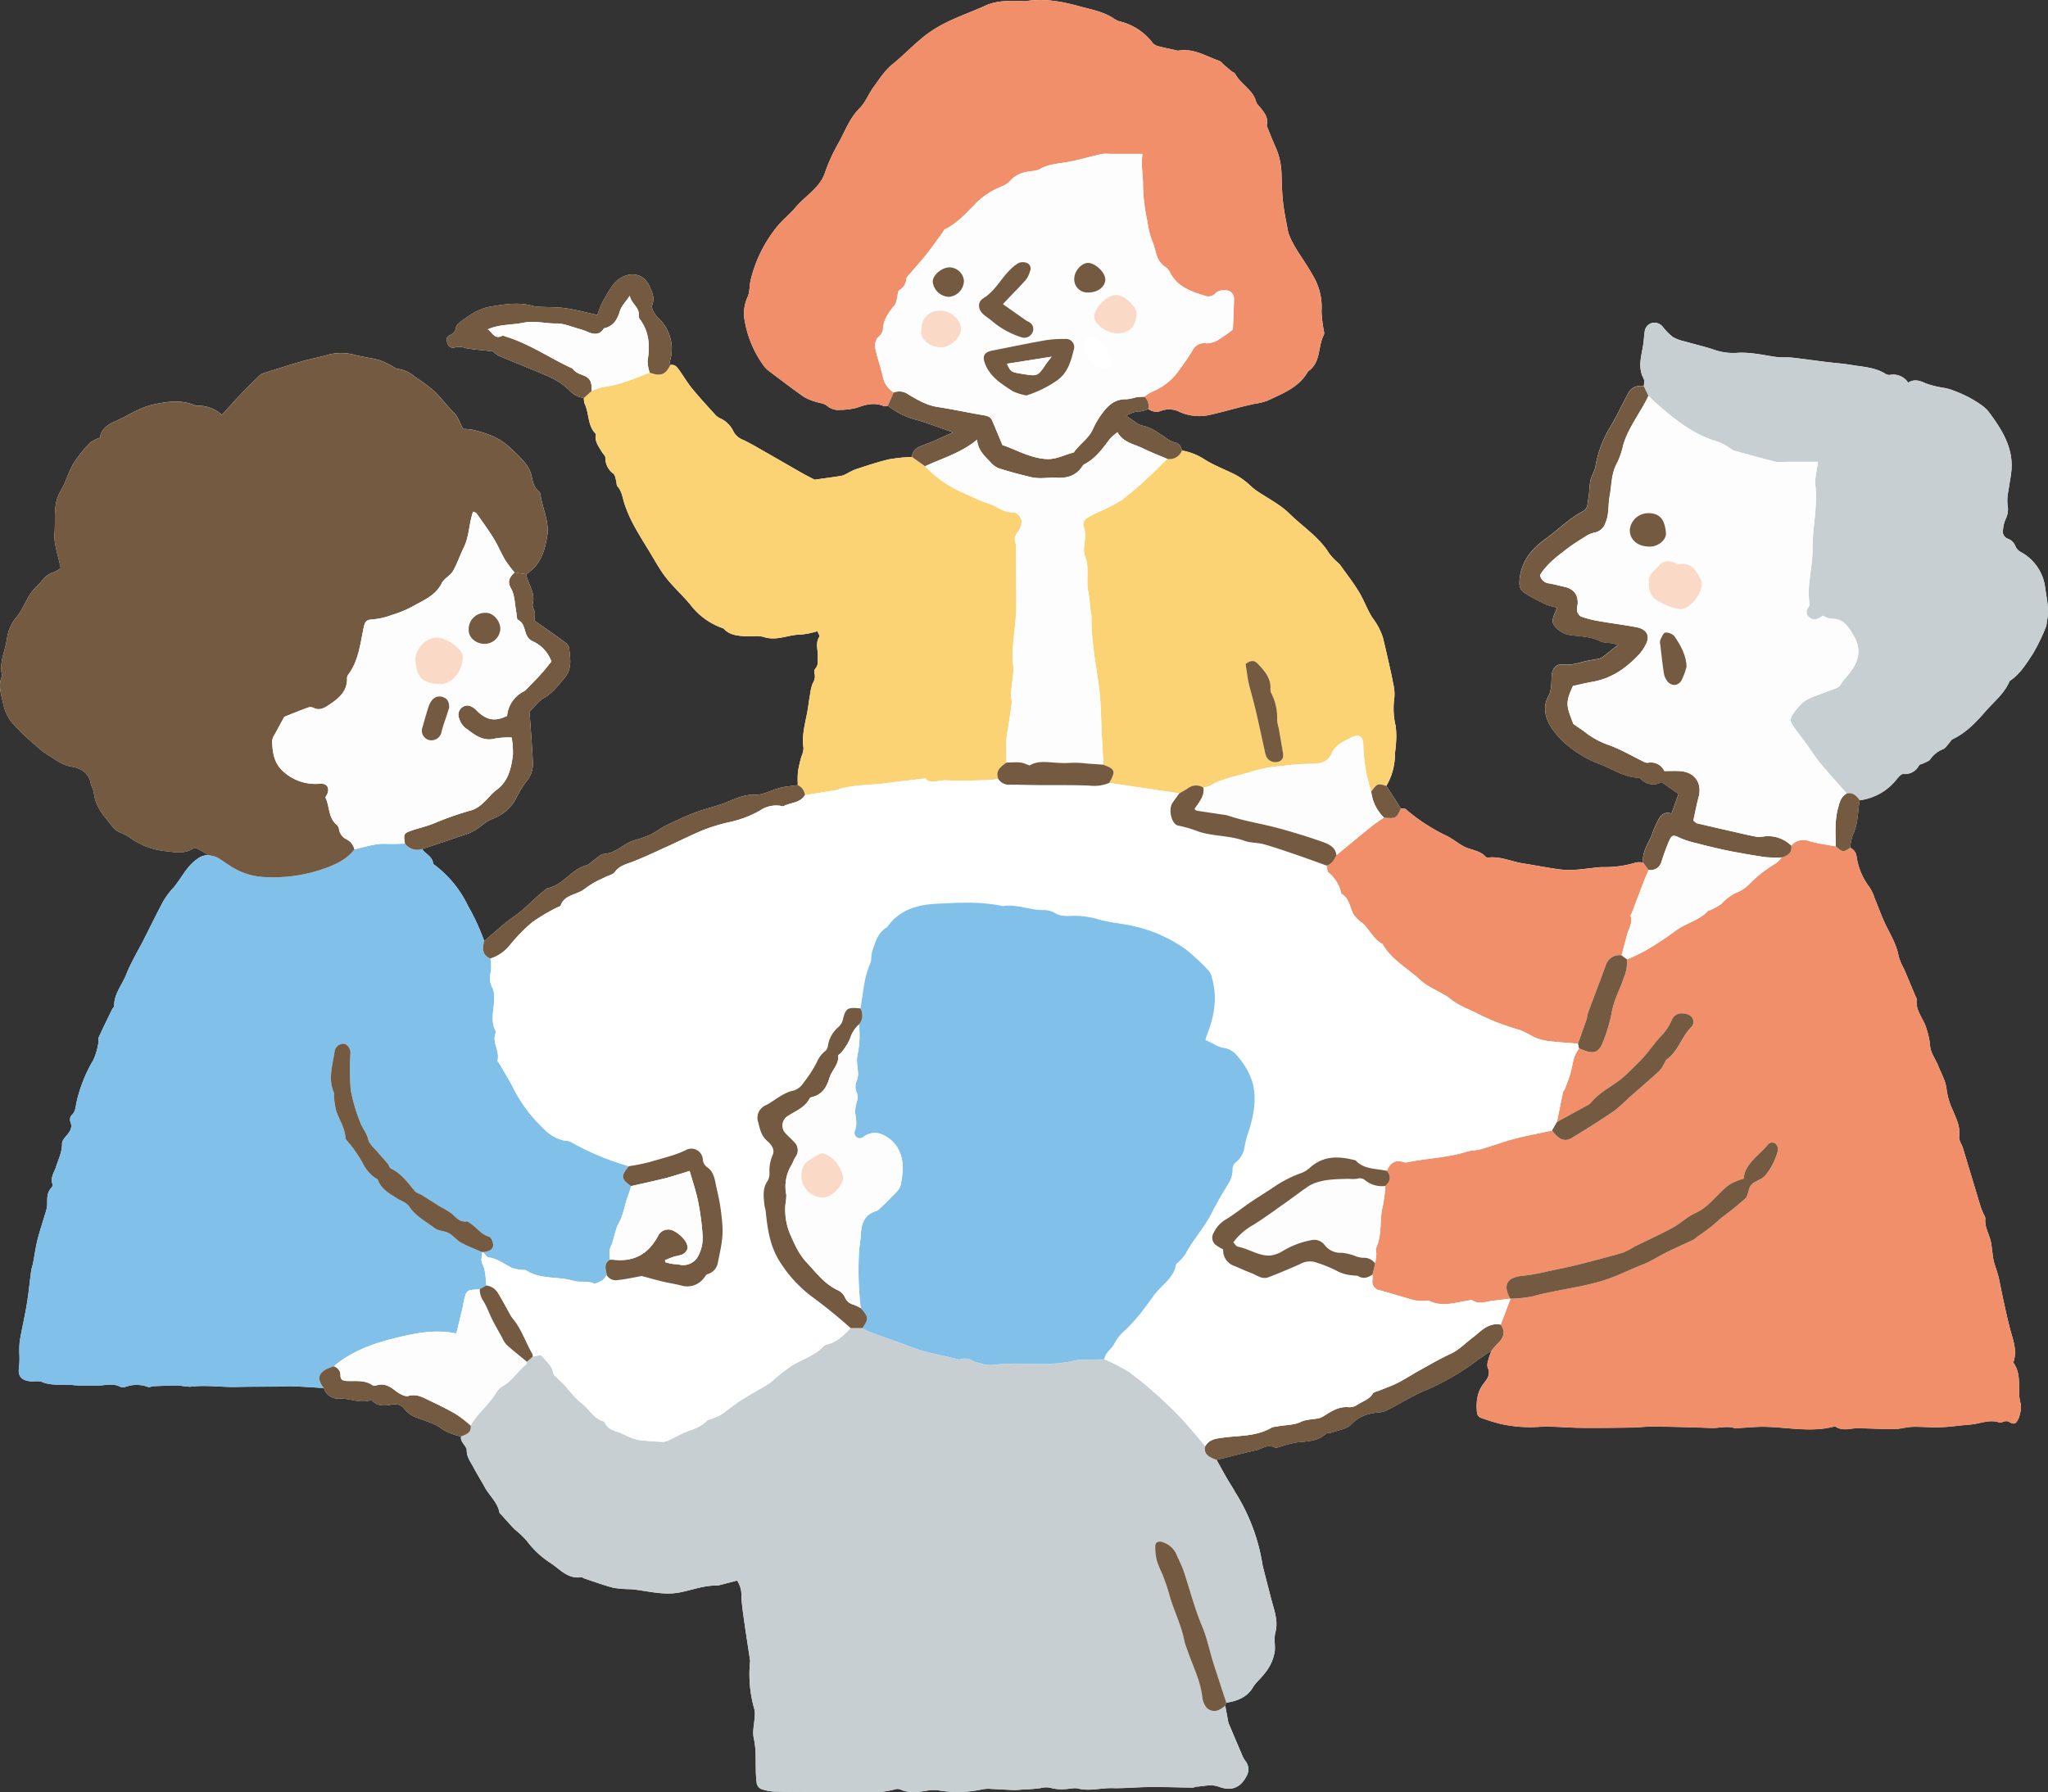 <svg xmlns="http://www.w3.org/2000/svg" width="510.1" height="446.537" viewBox="0 0 510.1 446.537">
  <rect x="0" y="0" width="510.1" height="446.537" fill="#333333" stroke="none"/>
  <g id="グループ_450" data-name="グループ 450" transform="translate(-2876.768 -3922.413)">
    <path id="パス_5127" data-name="パス 5127" d="M3225.687,4123.826l-3.615-5.625a15.628,15.628,0,0,0,2.139-7.551c.006-1.047.243-2.092.269-3.14a20.223,20.223,0,0,0-.1-4.287,18.686,18.686,0,0,1-.316-6.971,10.726,10.726,0,0,0-.3-3.57c-.283-1.659-.672-3.3-1.042-4.946-.494-2.191-.99-4.382-1.527-6.564a16.986,16.986,0,0,0-2.605-4.876c-1.3-2.049-2.1-4.39-3.364-6.464-1.427-2.338-3.132-4.52-4.725-6.764a5.359,5.359,0,0,0-.534-.517,15.219,15.219,0,0,1-2.181-2.323c-2.484-4.054-6.593-6.617-9.9-9.893-2.364-2.338-5.576-3.881-8.371-5.831-.866-.6-1.57-1.417-2.41-2.062a17.259,17.259,0,0,0-2.631-1.758c-2.586-1.314-5.372-2.326-7.786-3.876a14.948,14.948,0,0,0-5.526-2.158c-.271-.955-.554-1.773-1.844-2.011a6.96,6.96,0,0,1-2.364-1.288c-1.786-1.2-3.514-2.472-5.727-2.913a3.98,3.98,0,0,1-1.316-.628c-.869-.565-1.706-1.178-2.71-1.878,1.138-.424,2.122-1.11,3.51-1.021a6.2,6.2,0,0,0,2.062-.628,3.312,3.312,0,0,0,3.338.427,5.79,5.79,0,0,1,4.407.284,11.862,11.862,0,0,0,6.935.913c3.994-.843,7.891-2.084,11.9-2.914a14.262,14.262,0,0,0,3.14-.791c3.823-1.8,7.888-3.325,10.053-7.248,3.325-2.242,2.39-6.2,3.975-9.14a1.782,1.782,0,0,0-.013-.96,33.409,33.409,0,0,1-.583-4.934,15.156,15.156,0,0,0-1.625-7.918c-1.1-2.091-2.389-4.04-3.669-5.987-1.041-1.585-2.752-4.33-3.093-6.185-.424-2.3-.921-4.6-1.18-6.915-.266-2.385-.338-4.795-.4-7.2a17.6,17.6,0,0,0-1.556-6.828c-.717-1.608-1.366-3.245-2.024-4.877a1.305,1.305,0,0,1-.062-.717c.336-1.628-.627-2.78-1.537-3.957-.4-.519-1.007-.994-1.155-1.574-.77-3.023-3.889-4.394-5.24-6.993-.131-.252-.553-.353-.809-.56-.631-.509-1.246-1.036-1.863-1.56-.44-.373-.807-.927-1.318-1.1-3.286-1.132-6.334-3.175-10.117-2.521a3.557,3.557,0,0,1-1.226-.243c-1.128-.247-2.268-.455-3.378-.762a3.355,3.355,0,0,1-1.709-.787,14.561,14.561,0,0,0-8.292-5.492,4.342,4.342,0,0,1-1.369-.63c-2.637-1.814-5.712-2.323-8.763-3.157-4.457-1.218-8.8-2.012-13.386-1.239a2.6,2.6,0,0,1-.506-.018c-3.2-.121-6.443-.239-9.405,1.1-4.431,2.009-9.1,3.465-13.238,6.177-3.725,2.444-6.564,5.735-9.968,8.467-1.894,1.519-3.251,3.692-4.7,5.671-1.25,1.708-2.005,3.823-3.485,5.288-2.557,2.534-3.609,5.8-5.3,8.741a44.415,44.415,0,0,0-3.366,7.456c-1.277,3.654-4.869,5.627-7.271,8.48-1.573,1.869-3.6,3.4-5.04,5.353a33.471,33.471,0,0,0-6.161,12.861c-.3,1.409-.192,3-.771,4.168a9.776,9.776,0,0,0-.637,6.12,26.546,26.546,0,0,0,4.63,10.873,5.981,5.981,0,0,0,1.383,1.4c2.844,2.154,5.68,4.322,8.6,6.381a12.6,12.6,0,0,0,2.94,1.245c.931.341,2.092.382,2.794.958a4.485,4.485,0,0,0,3.48,1.082,17.112,17.112,0,0,0,3.98-.51c2.26-.8,4.43-1.452,6.786-.417.262.115.66-.057.995-.1a19.727,19.727,0,0,0,6.124,3.242c3.277.867,6.441,2.126,10.14,3.383-2.559,1.127-4.682,2.184-6.9,3-1.651.6-3.2,1.127-3.333,3.13a43.688,43.688,0,0,0-5.75.6c-2.816.659-5.562,1.6-8.315,2.491a19.067,19.067,0,0,0-2.221,1.09,5.314,5.314,0,0,1-1.368.538c-2.3.362-4.614.671-6.6.954-1.129-.591-2.012-1.021-2.862-1.5-3.177-1.81-6.338-3.647-9.516-5.455-1.794-1.021-3.569-2.086-5.434-2.972a4.438,4.438,0,0,1-2.372-2.021,6.652,6.652,0,0,0-3.237-3.293,3.8,3.8,0,0,1-1.236-.838c-1.978-2.183-3.982-4.349-5.846-6.619-1.187-1.446-2.124-3.079-3.221-4.595-.522-.722-1.063-1.523-2.221-1.27a2.762,2.762,0,0,1-.1-.958,10.527,10.527,0,0,0-3.032-10.91c-.787-.783-1.7-2.309-1.393-3.072.718-1.806.008-3.162-.63-4.63-1.235-2.838-3.985-3.773-6.823-2.342-2.428,1.224-3.343,3.63-4.648,5.688a21.143,21.143,0,0,0-1.537,3.746c-2.829-.618-5.321-1.31-7.864-1.672-2.2-.313-4.452-.242-6.679-.361a6.94,6.94,0,0,1-1.5-.221c-3.583-1.009-7.2-.393-10.69.2-2.852.485-5.338,2.189-7.615,3.975a2.242,2.242,0,0,0-.874,1.148,2.293,2.293,0,0,1-1.555,1.974c-1,.4-.821,1.33-.525,2.111a1.394,1.394,0,0,0,1.811.937,4.094,4.094,0,0,1,2.6.146c2.1.409,4.271.529,6.793.808a7.128,7.128,0,0,0,1.613,1.165c4.278,1.818,8.638,3.464,12.867,5.378a16.548,16.548,0,0,1,4.616,3.18,6.27,6.27,0,0,0,3.636,1.927,4.449,4.449,0,0,0,.182,1.408c1.181,2.416.675,5.4,2.765,7.512.083.084.022.315,0,.475-.193,1.587.8,2.759,1.53,4.021.279.484.862.939.869,1.412a4.867,4.867,0,0,0,1.993,4.009c.441.349.515,1.148.7,1.756.142.459.04,1.072.323,1.391,1.157,1.306,1.265,2.942,1.782,4.463a33.836,33.836,0,0,0,2.223,5.114c1.23,2.294,2.629,4.505,3.982,6.737,1.221,2.012,2.35,4.09,3.751,5.982,1.883,2.543,4.312,4.66,6.346,7.11a17.321,17.321,0,0,0,8.134,5.946,1.033,1.033,0,0,1,.413.276c1.386,1.449,3.262,1.6,5.117,1.728,1.6.111,3.329-.245,4.79.217,3.2,1.014,6.079-.653,9.141-.631a19.937,19.937,0,0,0,4.132-.844c.244.644.623,1.161.489,1.363-1.068,1.6-.32,3.305-.4,4.952-.05,1.037.234,2.094-.616,3.008a1.334,1.334,0,0,0-.205,1.147,3.147,3.147,0,0,1-.445,2.514,11.74,11.74,0,0,0-.667,2.82c-.188,1.017-.326,2.044-.475,3.067-.494,3.411-1.7,6.739-1.148,10.274a6.063,6.063,0,0,1-.52,2.086,34.486,34.486,0,0,0-.864,3.728,26.459,26.459,0,0,0-.037,3.393c-1.238.16-2.48.3-3.712.492a11.182,11.182,0,0,0-1.428.407c-1.8.533-3.629,1.557-5.407,1.487-2.621-.1-4.785.877-6.961,1.789-2.631,1.1-5.426,1.657-8.065,2.655-2.5.943-4.916,2.088-7.31,3.254-1.336.651-2.5,1.63-3.837,2.27a27.012,27.012,0,0,1-3.956,1.383c-2.683.8-4.549,3.181-7.579,3.416-.948.073-1.825,1.07-2.718,1.667-.541.362-.994.972-1.582,1.119-3.9.977-5.832,5.019-9.86,5.765-.143.027-.251.209-.384.308-2.76,2.053-4.961,4.687-7.82,6.67-2.657,1.841-5.007,4.088-7.493,6.157a54.092,54.092,0,0,0-4.019-8.721,27.672,27.672,0,0,0-8.359-10.242c-.13-.094-.324-.215-.334-.335-.144-1.752-1.9-2.368-2.748-3.617,3.784-1.265,7.576-2.512,11.348-3.812a10.617,10.617,0,0,0,2.2-1.122c1.315-.839,2.469-2.034,3.9-2.56a10.887,10.887,0,0,0,5.769-4.78,31.259,31.259,0,0,1,2.722-4.547,6.676,6.676,0,0,0,1.635-4.955c-.192-4.1-.535-8.189-.826-12.415,1.042-1.034,2.072-2.531,3.517-3.38,2.254-1.324,3.684-3.243,5.26-5.138,1.917-2.306,1.342-4.864,1.084-7.4a2.356,2.356,0,0,0-.982-1.374c-2.489-1.823-5.026-3.585-7.652-5.442a9.476,9.476,0,0,0,.094-1.852c-.087-.791-.7-1.64-.519-2.329.714-2.759-1.184-4.9-1.649-7.366,3.6-2.241,4.667-5.806,5.261-9.535.576-3.613-1.256-6.928-1.7-10.424a1.046,1.046,0,0,0-.359-.629c-1.356-1.078-1.568-2.648-1.9-4.135a8.141,8.141,0,0,0-1.524-2.958,31.362,31.362,0,0,0-3.4-3.462c-2.657-2.758-6.073-3.97-9.7-4.841a13.019,13.019,0,0,0-2.366-.2c-.853-1.56-1.3-3.073-2.3-4.061-1.74-1.708-3.138-3.689-4.885-5.352a46.189,46.189,0,0,0-4.934-3.652,7.981,7.981,0,0,0-4.276-1.918c-.372-.02-.721-.373-1.09-.557a19.793,19.793,0,0,0-3.343-1.6c-2-.555-4.1-.772-6.107-1.29a12.649,12.649,0,0,0-6.953.012c-2.058.611-4.2.967-6.262,1.566-3.28.952-6.528,2.006-9.782,3.039a2.231,2.231,0,0,0-.832.544c-1.521,1.49-3.055,2.968-4.521,4.505-1.576,1.652-3.082,3.364-4.812,5.263a8.639,8.639,0,0,0-6.444-2.276c-.148.011-.307-.123-.463-.187-3.366-1.37-6.728-.857-10.147-.124-3.543.759-6.4,2.862-9.618,4.248-1.842.793-3.525,2.008-3.651,4.012a8.739,8.739,0,0,0-2.46,1.233,32.439,32.439,0,0,0-4.158,5.167c-1.279,2.156-1.892,4.676-3.187,6.821-2.006,3.325-1.246,6.982-1.544,10.445-.238,2.769.919,5.648,1.526,8.836a8.11,8.11,0,0,1-1.734,1.03,5.776,5.776,0,0,0-3.124,2.337,14.345,14.345,0,0,1-1.371,1.4,13.769,13.769,0,0,0-1.488,1.887c-1.13,1.872-1.959,3.959-3.347,5.625a10.219,10.219,0,0,0-2.308,5.287c-.425,3.077-2.071,6.023-1.173,9.251-1.154,2.316-.256,4.633.209,6.868a11.339,11.339,0,0,0,2.163,4.75,53.373,53.373,0,0,0,5.632,5.443,21.383,21.383,0,0,0,3.507,2.768c1.828,1.06,3.374,2.464,5.761,2.81,2.152.312,4.27,1.518,4.756,4.087.165.868.72,1.681.811,2.547.382,3.6,2.868,6.086,4.97,8.762a6.064,6.064,0,0,0,1.9,1.156,13.045,13.045,0,0,1,1.756.9,18.431,18.431,0,0,0,9.487,3.624c2.114.228,4.37.709,6.407-.611a1.725,1.725,0,0,1,1.39.046,29.573,29.573,0,0,1,2.56,1.522,4.484,4.484,0,0,0-2.752.979c-2.718,1.849-3.9,4.814-5.936,7.149a19.057,19.057,0,0,0-2.494,3.329c-1.728,3.2-3.3,6.475-4.947,9.715-1.442,2.837-3.129,5.584-4.282,8.524-1.028,2.621-3.087,4.9-3.03,7.908.006.267-.367.525-.507.813-1.12,2.307-2.251,4.61-3.312,6.942-.19.416,0,.978-.112,1.442a16.612,16.612,0,0,1-1.217,4.184,36.473,36.473,0,0,0-4.217,10.555c-.241,1.157-.234,2.4-1.3,3.333a1.71,1.71,0,0,0-.23,1.58c.563,1.366-.035,2.314-.876,3.312-.518.616-1.206,1.379-1.2,2.07.021,2.1-.892,3.9-1.5,5.824-.443,1.394-1.543,2.77-.838,4.421.089.209-.172.637-.384.868-1.125,1.223-.956,2.679-.977,4.146a9.867,9.867,0,0,1-.59,2.511c-.606,2.091-1.32,4.157-1.841,6.266-.463,1.872-.716,3.791-1.082,5.685-.139.714-.4,1.409-.493,2.125-.372,2.715-.62,5.447-1.068,8.15-.514,3.1-1.242,6.173-1.771,9.275a22.782,22.782,0,0,0-.08,3.381,21.219,21.219,0,0,1-.09,3.074c-.348,2.111.47,3.276,2.712,3.512,1,.1,2.136-.17,3.008.184,2.571,1.046,5.26.49,7.876.777,1.9.208,3.833.046,5.749.1,1.969.054,3.982-.71,5.91.336a1.864,1.864,0,0,0,1.249.015,7.943,7.943,0,0,1,5.568,0c.384.165.977-.169,1.477-.188,2.108-.081,4.218-.174,6.327-.171a22.9,22.9,0,0,0,2.714.318c3.917-.5,7.815.147,11.723.044,3.287-.086,6.577-.052,9.866-.083,1.411-.014,2.825-.129,4.232-.074,2.5.1,5,.289,7.5.44a3.615,3.615,0,0,0,3.784,2.621c2.614-.137,5.094,1.239,7.716.441a.857.857,0,0,1,.684.214c1.377,1.365,3.042,1.1,4.734.853a2.956,2.956,0,0,1,3.122,1.04,6.3,6.3,0,0,0,3.205,2.222c1.918.809,4.077,1.3,5.7,2.478a13.391,13.391,0,0,0,5.229,2.182c-.266,1.467,1.418,2.309,1.416,3.49,0,1.714.994,2.885,1.694,4.227.869,1.664,1.883,3.257,2.782,4.907,1.164,2.138,3.217,3.8,3.671,6.323.038.207.308.377.474.56,1.106,1.218,2.177,2.467,3.33,3.642a25.237,25.237,0,0,1,2.986,2.828,22.546,22.546,0,0,0,6.105,5.663c2.2,1.476,4.211,3.955,7.525,3.42.2-.033.436.226.671.3,2.444.805,4.859,1.716,7.35,2.355a27.773,27.773,0,0,0,4.279.328c3.982.364,7.907,1.582,11.962.85,3.265-.589,6.39-1.9,9.8-1.744.076,0,.152-.07.233-.091l4.478-1.154a6.267,6.267,0,0,1,1.066,3.865c.1,2,.385,4,.664,5.985.477,3.4,1.014,6.782,1.522,10.173a1.1,1.1,0,0,1-.023.242,31.26,31.26,0,0,0,1.053,11.715,5.019,5.019,0,0,1,.128,1.68c-.088,1.9-.648,3.887-.245,5.679.809,3.6.229,7.213.69,10.794a2.007,2.007,0,0,0,1.563,1.943,12.088,12.088,0,0,0,2.71.493c2.758.08,5.519.053,8.279.077,2.977.027,5.954.081,8.932.09,1.406.005,2.82-.17,4.218-.084a24.359,24.359,0,0,0,8.955-.687,1.84,1.84,0,0,1,1.194.1c2.2,1.009,4.427.614,6.681.263a8.855,8.855,0,0,1,2.76-.067,28.355,28.355,0,0,0,11.032-.276,8.636,8.636,0,0,1,2.2-.073c1.851.072,3.7.212,5.552.267.814.024,1.633-.089,2.45-.144a39.031,39.031,0,0,0,4.214-.33,4.958,4.958,0,0,1,2.672-.014,10.3,10.3,0,0,0,3.189.273c1.173,0,2.421-.414,3.5-.149,2.866.7,5.653-.178,8.481-.108,3.159.078,6.327-.256,9.492-.277,3.509-.024,7.018.11,10.528.151.323,0,.645-.219.974-.237,1.868-.1,3.61-.7,5.632.04,3.185,1.173,5.37.088,6.753-2.553a3.322,3.322,0,0,0-.211-3.878,6.116,6.116,0,0,1-.726-1.263c-1.087-2.524-2.153-5.056-3.223-7.588a4.691,4.691,0,0,1-.329-.9c-.262-1.338-.5-2.682-.74-4.023.09-.25.181-.5.271-.749,2.749-.443,5.145-1.342,6.645-3.868.737-1.24,1.977-2.194,2.838-3.379a11.206,11.206,0,0,0,2.589-5.695c.107-1.507-.253-3.1.13-4.521.792-2.942-.3-5.563-1-8.276-.72-2.792-1.45-5.581-2.155-8.376a47.706,47.706,0,0,0-6.9-18.42c-.59-1.139-1.343-2.2-1.984-3.316-.882-1.534-1.728-3.086-2.589-4.63,3.249-.806,6.483-1.672,9.752-2.392,1.558-.342,2.981-1.642,4.784-.7.288.151.817-.075,1.22-.177a28.33,28.33,0,0,1,4.567-1.147c2.531-.2,5-.312,6.973-2.15.289-.269.972-.1,1.422-.269,1.632-.6,3.714-.841,4.762-1.962,2.066-2.211,4.509-2.866,7.339-3.076a5.081,5.081,0,0,0,1.874-.629c2.921-1.516,5.737-3.24,8.742-4.578a61.352,61.352,0,0,0,12.326-6.887c1.509-1.145,3.118-2.169,4.681-3.249-.26.768-.571,1.525-.764,2.308a3.185,3.185,0,0,0-.177,1.874c.79,1.631.011,2.741-.955,3.962-1.728,2.186-1.947,4.761-1.687,7.383a1.568,1.568,0,0,0,.8,1.128c1.639.6,3.314,1.131,5.01,1.568a33.628,33.628,0,0,0,9.963.724c3.317-.144,6.655.229,9.984.263,4.155.043,8.312,0,12.467-.061,2-.029,4-.284,6-.259q7.035.086,14.066.361c2,.075,4-.614,5.987.073a2.975,2.975,0,0,0,1-.068c2.164-.11,4.331-.343,6.492-.3,5.686.12,11.37,1.41,17.056-.022a.733.733,0,0,1,.493,0c1.811,1.2,3.76.332,5.648.373,3.02.064,6.04.231,9.058.2,1.493-.015,2.978-.5,4.474-.54,2.338-.06,4.686.194,7.02.1,2.434-.095,4.853-.486,7.286-.663s4.8-1.4,7.334-.513c.325.114.8-.2,1.21-.262a1.76,1.76,0,0,1,.956-.012c.684.343,1.434.9,2.043.18a5.118,5.118,0,0,0,.892-2.147,4.968,4.968,0,0,0,.175-2.393c-.989-3.3.44-6.966-1.709-10.075a.983.983,0,0,1,.012-.713c.844-2.9-.415-5.672-1.07-8.324-.969-3.923-1.8-7.858-2.592-11.813-.311-1.562-.923-3.066-1.349-4.609a15.219,15.219,0,0,1-.3-1.892c-.136-.953-.22-1.914-.405-2.858-.381-1.949-1.6-3.7-1.4-5.808.05-.5-.388-1.05-.6-1.579s-.438-1.036-.6-1.569c-1.456-4.806-2.892-9.618-4.353-14.422-.3-1-1.088-2.026-.96-2.953.332-2.414-.686-4.364-1.559-6.477a17.839,17.839,0,0,1-1.577-5.288c-.178-2-1.327-3.935-2.1-5.881-.692-1.753-1.982-3.255-2.025-5.29a18.27,18.27,0,0,0-.835-3.752c-.617-2.553-2.906-4.6-2.46-7.486.032-.2-.183-.444-.277-.669-.967-2.3-1.925-4.608-2.9-6.906a15.008,15.008,0,0,1-1.343-3.123c-.446-2.694-1.789-4.991-2.994-7.387-1.157-2.3-1.995-4.75-2.988-7.128a11.329,11.329,0,0,0-1.217-2.638,16.557,16.557,0,0,1-3.266-7.63,2.747,2.747,0,0,0-1.6-2.28,12.692,12.692,0,0,1,.666-3.238c1.362-2.749,1.172-5.735,1.711-8.6a14.016,14.016,0,0,0,9.253-5.3c.44-.516,1.063-1.259,1.6-1.26a3.945,3.945,0,0,0,3.922-2.139c.145-.276.733-.321,1.094-.511.585-.309,1.365-.52,1.686-1a7.208,7.208,0,0,1,3.275-2.563c.559-.25.925-.906,1.367-1.387.328-.357.56-.879.967-1.073,3.411-1.629,5.86-4.282,8.243-7.006,2.1-2.4,4.691-4.434,5.916-7.466,2.654-1.746,4.216-4.4,5.862-6.9a49,49,0,0,0,3.264-6.787,6.821,6.821,0,0,0,.151-1.188c.684-2.837-.047-5.626-.419-8.4a11.682,11.682,0,0,0-5.943-8.788,3.177,3.177,0,0,1-1.39-1.328,3.194,3.194,0,0,0-1.96-2.061,1.878,1.878,0,0,1-1.208-2.186,8.266,8.266,0,0,1,.589-2.556,5.472,5.472,0,0,0,.526-3.733,11.911,11.911,0,0,1,.256-3.561c.215-1.676.586-3.337.731-5.017.484-5.625-2.386-10.154-5.574-14.441-1.122-1.509-3.026-2.556-4.732-3.569a34.6,34.6,0,0,0-4.789-2.083,11.593,11.593,0,0,0-1.687-.424,23.77,23.77,0,0,1-4.61-1.147c-1.474-.689-2.78-1.114-4.328-.162a4.431,4.431,0,0,0-4.459-1.937,1.856,1.856,0,0,1-1.2-.254c-2.561-1.621-5.553-1.724-8.423-2.207-2.152-.363-4.344-.508-6.514-.777-2.808-.347-5.608-.758-8.421-1.066-1.219-.133-2.479.041-3.689-.13-3.323-.468-6.6-1.286-10-1.043a14.347,14.347,0,0,1-5.709-.812c-2.357-.8-4.812-1.339-7.211-2.035a10.789,10.789,0,0,1-2.976-1.1,14.647,14.647,0,0,1-2.408-2.411,2.718,2.718,0,0,0-2.625-1.127,2.475,2.475,0,0,0-1.994,2.259c-.173,1.036-.2,2.094-.356,3.134-.428,2.844-1.452,5.673.106,8.524.278.508.047,1.273.052,1.919a3.344,3.344,0,0,0-3.97,1.838c-1.505,2.771-2.808,5.652-4.461,8.336a28.608,28.608,0,0,0-3.675,9.967c-.215,1.157-.982,2.216-1.22,3.372-.306,1.482-.218,3.039-.518,4.523-.222,1.1-.017,2.383-1.431,3.127-3.471,1.824-6.158,4.652-9.3,6.9-3.375,2.419-5.739,5.287-6.316,9.474-.225,1.631-.239,2.989,1.142,3.9a44.936,44.936,0,0,0,5.428,2.929,14.827,14.827,0,0,0,2.694.736c-.461,1.323-1.108,2.351-1.1,3.376.007,1.393,2.33,3.122,3.881,3.387,2.761.47,5.654.336,8.225,1.727a6.707,6.707,0,0,0,1.987.3c.683.112,1.36.258,2.268.434-1.55,1.233-2.809,2.287-4.137,3.254a3.766,3.766,0,0,1-1.409.378c-.575.119-1.158.2-1.736.307-2.113.391-4.08,1.291-6.385,1.012-1.943-.235-2.858,1.1-2.948,3.1-.072,1.591-.025,3.378-.756,4.712-1.563,2.851-.8,5.479.62,7.815a19.992,19.992,0,0,0,4.6,4.926,27.961,27.961,0,0,0,7.546,4.286c3.17,1.184,6.039,3.249,9.62,3.373a1.129,1.129,0,0,1,.652.336,4.15,4.15,0,0,0,5.114.753l4.223,2.956c-.629,1.751-1.174,3.269-1.746,4.86-2.006-.559-2.852.595-3.509,2.018a25.663,25.663,0,0,0-1.177,2.671c-.823,2.51-2.765,4.7-2.387,7.554a5.143,5.143,0,0,0-1.727-.039,26.166,26.166,0,0,1-8.412,1.162c-1.256.01-2.508.26-3.766.358a32.447,32.447,0,0,1-5.756.334c-3.414-.352-6.785-1.082-10.182-1.6-2.9-.447-5.63-1.8-8.675-1.479a.965.965,0,0,1-.716-.172c-1.394-1.64-3.62-1.642-5.366-2.562-1.534-.809-2.874-1.972-4.437-2.712a45.828,45.828,0,0,1-10.1-6.6C3226.645,4123.8,3226.1,4123.885,3225.687,4123.826Z" fill="#fff"/>
    <path id="パス_5128" data-name="パス 5128" d="M3181.945,4347.372c.244,1.341.478,2.685.74,4.023a4.691,4.691,0,0,0,.329.9c1.07,2.532,2.136,5.064,3.223,7.588a6.116,6.116,0,0,0,.726,1.263,3.322,3.322,0,0,1,.211,3.878c-1.383,2.641-3.568,3.726-6.753,2.553-2.022-.744-3.764-.143-5.632-.04-.329.018-.651.241-.974.237-3.51-.041-7.019-.175-10.528-.151-3.165.021-6.333.355-9.492.277-2.828-.07-5.615.812-8.481.108-1.083-.265-2.331.148-3.5.149a10.3,10.3,0,0,1-3.189-.273,4.958,4.958,0,0,0-2.672.014,39.031,39.031,0,0,1-4.214.33c-.817.055-1.636.168-2.45.144-1.852-.055-3.7-.2-5.552-.267a8.636,8.636,0,0,0-2.2.073,28.355,28.355,0,0,1-11.032.276,8.855,8.855,0,0,0-2.76.067c-2.254.351-4.482.746-6.681-.263a1.84,1.84,0,0,0-1.194-.1,24.359,24.359,0,0,1-8.955.687c-1.4-.086-2.812.089-4.218.084-2.978-.009-5.955-.063-8.932-.09-2.76-.024-5.521,0-8.279-.077a12.088,12.088,0,0,1-2.71-.493,2.007,2.007,0,0,1-1.563-1.943c-.461-3.581.119-7.2-.69-10.794-.4-1.792.157-3.778.245-5.679a5.019,5.019,0,0,0-.128-1.68,31.26,31.26,0,0,1-1.053-11.715,1.1,1.1,0,0,0,.023-.242c-.508-3.391-1.045-6.778-1.522-10.173-.279-1.988-.56-3.984-.664-5.985a6.267,6.267,0,0,0-1.066-3.865l-4.478,1.154c-.081.021-.157.094-.233.091-3.41-.153-6.535,1.155-9.8,1.744-4.055.732-7.98-.486-11.962-.85a27.773,27.773,0,0,1-4.279-.328c-2.491-.639-4.906-1.55-7.35-2.355-.235-.078-.471-.337-.671-.3-3.314.535-5.326-1.944-7.525-3.42a22.546,22.546,0,0,1-6.105-5.663,25.237,25.237,0,0,0-2.986-2.828c-1.153-1.175-2.224-2.424-3.33-3.642-.166-.183-.436-.353-.474-.56-.454-2.522-2.507-4.185-3.671-6.323-.9-1.65-1.913-3.243-2.782-4.907-.7-1.342-1.7-2.513-1.694-4.227,0-1.181-1.682-2.023-1.416-3.49,1.3-.513,2.7-.941,2.378-2.742,1.767-3.084,4.74-5.3,6.517-8.391a4.487,4.487,0,0,1,1.63-1.489c2.331-1.348,3.607-3.711,5.668-5.312.159-.124.15-.447.219-.677l1.455-1.284,2.007-.4c1.234,1.43,2.792,2.6,3.132,4.586.058.341.442.65.721.933.626.635,1.308,1.22,1.919,1.868,1.462,1.553,2.7,3.367,4.393,4.635,1.9,1.422,2.939,3.785,5.448,4.5a.647.647,0,0,1,.33.357c.619,1.442,1.963,1.881,3.348,2.33.866.281,1.658.765,2.508,1.1a11.08,11.08,0,0,0,2.579.861c2.037.253,4.094.391,6.147.467a3.987,3.987,0,0,0,1.638-.56c1.438-.666,2.816-1.467,4.294-2.031,1.731-.66,3.491-1.181,4.805-2.577.35-.372,1.029-.455,1.551-.682a13.142,13.142,0,0,0,2.206-1c1.546-1.059,2.958-2.3,4.533-3.317,2.164-1.392,4.429-2.638,6.647-3.952a8.481,8.481,0,0,0,1.011-.663,55.72,55.72,0,0,1,5.162-4.118c2.679-1.672,5.87-2.57,8.093-4.95a1.921,1.921,0,0,1,.891-.427c2.473-.649,4.146-2.341,5.807-4.053q1.461,0,2.92,0a18.17,18.17,0,0,0,1.948.986c3.435,1.266,6.908,2.436,10.322,3.749,3.743,1.439,7.717,2.016,11.571,3.035a1.409,1.409,0,0,0,.742-.069,3.766,3.766,0,0,1,3.119.551,18.548,18.548,0,0,0,1.885.545c1.787.711,3.592.22,5.384.12,5.992-.335,12.053.665,17.989-.888a12.687,12.687,0,0,1,2.774-.165c1.514-.046,3.028-.068,4.543-.1a42.7,42.7,0,0,1,6.2,3.184,101,101,0,0,1,12.553,11.1c1.193,1.224,2.3,2.527,3.412,3.82,1.009,1.17,1.973,2.375,2.956,3.564-.47,2.219,1.277,2.748,2.836,3.419.862,1.544,1.708,3.1,2.59,4.63.641,1.116,1.394,2.177,1.984,3.316a47.706,47.706,0,0,1,6.9,18.42c.705,2.8,1.435,5.584,2.155,8.376.7,2.713,1.791,5.334,1,8.276-.383,1.422-.023,3.014-.13,4.521a11.206,11.206,0,0,1-2.589,5.695c-.861,1.185-2.1,2.139-2.838,3.379-1.5,2.526-3.9,3.425-6.645,3.866-1.024-3.133-2.057-6.262-3.071-9.4-1.043-3.223-1.643-6.536-2.983-9.719-1.876-4.456-3.048-9.182-4.6-13.77-.486-1.441-1.248-2.795-1.821-4.213a5.61,5.61,0,0,0-3.239-2.874c-.783-.349-1.921-.256-1.985.8a13.25,13.25,0,0,0,.463,4,35.609,35.609,0,0,0,1.4,3.346c.587,1.588,1.169,3.184,1.613,4.812,1.079,3.958,3.03,7.653,3.792,11.705a15.021,15.021,0,0,0,.609,1.849c1.335,4.056,3.416,7.9,3.852,12.216a5.365,5.365,0,0,0,.518,1.623,2.656,2.656,0,0,0,3.535,1.432A9.019,9.019,0,0,0,3181.945,4347.372Z" fill="#c7cfd2"/>
    <path id="パス_5129" data-name="パス 5129" d="M3337.607,4133.645a2.744,2.744,0,0,1,1.6,2.279,16.557,16.557,0,0,0,3.266,7.63,11.329,11.329,0,0,1,1.217,2.638c.993,2.378,1.831,4.827,2.988,7.128,1.205,2.4,2.548,4.693,2.994,7.387a15.008,15.008,0,0,0,1.343,3.123c.977,2.3,1.935,4.6,2.9,6.906.094.225.309.464.277.669-.446,2.884,1.843,4.933,2.46,7.486a18.27,18.27,0,0,1,.835,3.752c.043,2.035,1.333,3.537,2.025,5.29.769,1.946,1.918,3.877,2.1,5.881a17.839,17.839,0,0,0,1.577,5.288c.873,2.113,1.891,4.063,1.559,6.477-.128.927.656,1.954.96,2.953,1.461,4.8,2.9,9.616,4.353,14.422.161.533.394,1.048.6,1.569s.646,1.076.6,1.579c-.208,2.107,1.016,3.859,1.4,5.808.185.944.269,1.9.405,2.858a15.219,15.219,0,0,0,.3,1.892c.426,1.543,1.038,3.047,1.349,4.609.787,3.955,1.623,7.89,2.592,11.813.655,2.652,1.914,5.419,1.07,8.324a.983.983,0,0,0-.012.713c2.149,3.109.72,6.778,1.709,10.075a4.968,4.968,0,0,1-.175,2.393,5.118,5.118,0,0,1-.892,2.147c-.609.716-1.359.163-2.043-.18a1.76,1.76,0,0,0-.956.012c-.412.066-.885.376-1.21.262-2.538-.889-4.9.335-7.334.513s-4.852.568-7.286.663c-2.334.09-4.682-.164-7.02-.1-1.5.038-2.981.525-4.474.54-3.018.029-6.038-.138-9.058-.2-1.888-.041-3.837.827-5.648-.373a.733.733,0,0,0-.493,0c-5.686,1.432-11.37.142-17.056.022-2.161-.045-4.328.188-6.492.3a2.975,2.975,0,0,1-1,.068c-1.992-.687-3.992,0-5.987-.073q-7.029-.264-14.066-.361c-2-.025-4,.23-6,.259-4.155.061-8.312.1-12.467.061-3.329-.034-6.667-.407-9.984-.263a33.628,33.628,0,0,1-9.963-.724c-1.7-.437-3.371-.968-5.01-1.568a1.568,1.568,0,0,1-.8-1.128c-.26-2.622-.041-5.2,1.687-7.383.966-1.221,1.745-2.331.955-3.962a3.185,3.185,0,0,1,.177-1.874c.193-.783.5-1.54.764-2.307a19.427,19.427,0,0,1,1.556-1.819c1.514-1.4,1.986-2.906.767-4.693q1.213-3.232,2.423-6.465a32.689,32.689,0,0,0,5.5-.582c5.761-1.59,11.751-2.144,17.493-3.91,3.446-1.06,6.563-2.687,9.862-3.973,2.156-.84,4.111-2.146,6.194-3.172,2.167-1.067,4.386-2.036,6.566-3.077a6.994,6.994,0,0,0,.978-.755c.588-.425,1.2-.823,1.781-1.251.656-.479,1.316-.958,1.939-1.476.821-.682,1.581-1.431,2.413-2.1a68.952,68.952,0,0,0,5.754-4.651c.832-.832.7-2.521,1.5-3.42.88-.991,2.633-1.29,3.457-2.3a15.968,15.968,0,0,0,3.168-6.23,2,2,0,0,0-.538-1.681,1.37,1.37,0,0,0-2.011.286c-2.274,2.717-5.683,4.694-5.966,8.394a17.112,17.112,0,0,0-3.391,1.372c-3.1,2.169-5.021,5.6-8.7,7.228-2,.887-3.61,2.551-5.55,3.6-3.13,1.694-6.393,3.163-9.589,4.745a18.473,18.473,0,0,1-2.842,1.49c-3.776,1.093-7.581,2.094-11.4,3.05-2.362.593-4.758,1.063-7.147,1.552a48.355,48.355,0,0,1-6.147,1.134c-4.139.3-5.361,2.247-3.362,5.72-1.463.178-2.924.367-4.389.531-1.7.191-3.417,1.029-5.114-.139-.241-.165-.788.076-1.193.134-3.1.439-6.188,1.59-9.339.1-.475-.224-1.167,0-1.755-.034a10.792,10.792,0,0,1-2.243-.225c-2.833-.78-5.631-1.677-8.469-2.439a2.149,2.149,0,0,1-1.856-2.471c.032-.484.019-.97.027-1.456q.339-1.379.677-2.757c.1-.767.227-1.532.278-2.3.036-.546-.237-1.186-.027-1.636,1.553-3.326.747-6.982,1.654-10.4a35.792,35.792,0,0,0,.628-4.983c1.275-1.155,1.522-2.4.364-3.772.787-1.871,2.006-2.908,4.261-2.133a2.622,2.622,0,0,0,1.25-.073c4.756-.936,9.663-1.077,14.325-2.54,1.172-.367,2.481-.326,3.665-.667,2.806-.81,5.544-1.846,8.368-2.585,3.059-.8,6.185-1.367,9.281-2.035,1.778,2.318,3.193,2.906,4.99,1.811,3.514-2.141,7-4.333,10.4-6.634a39.113,39.113,0,0,0,3.7-3.291c2.55-2.247,5.141-4.453,7.655-6.737a8.287,8.287,0,0,0,1.2-1.845c.213-.343.331-.8.637-1.021,2.922-2.1,3.673-5.716,6.175-8.13a1.869,1.869,0,0,0-.216-2.676,3.59,3.59,0,0,0-2.241-.662,2.553,2.553,0,0,0-2.4,1.5,14.235,14.235,0,0,1-2.3,3.712c-1.926,1.9-3.346,4.173-5.194,6.14-1.312,1.4-2.739,2.767-4.115,4.062-2.66,2.5-6.284,3.967-8.644,6.891a4.114,4.114,0,0,1-1.248.819q-3.591,1.986-7.2,3.951c.506-2.49,1-4.982,1.532-7.467.063-.295.38-.534.489-.829.464-1.255.947-2.507,1.326-3.786.628-2.121.643-4.435,2.193-6.257.237.084.481.153.71.252,2.97,1.289,4.276.824,5.358-2.165a38.754,38.754,0,0,0,2.042-6.93c.5-3.149,2.086-5.9,3.062-8.87a9.939,9.939,0,0,0,.755-4.474,49.024,49.024,0,0,0,4.489-2.141,74.031,74.031,0,0,0,7.409-4.859c2.545-1.984,5.945-2.614,8.2-5,.1-.11.3-.135.448-.213a14.571,14.571,0,0,0,2.981-1.644,11.915,11.915,0,0,1,3.694-2.765,9.027,9.027,0,0,0,3.22-2.123,32.724,32.724,0,0,1,6.786-5.29,7.241,7.241,0,0,0,1.323-1.385c1.526-.442,2.668-1.165,2.361-2.953a4.045,4.045,0,0,1,4.505-1.1c2.132.627,4.381.889,6.579,1.309C3335.807,4134.787,3335.811,4134.787,3337.607,4133.645Z" fill="#f08f69"/>
    <path id="パス_5130" data-name="パス 5130" d="M2981.909,4133.937c.85,1.249,2.6,1.865,2.749,3.617.01.12.2.241.334.335a27.672,27.672,0,0,1,8.359,10.242,54.092,54.092,0,0,1,4.019,8.721c-.435,1.765-.578,3.434,1.542,4.368a11.149,11.149,0,0,1,.113,3.312,5.237,5.237,0,0,0,.5,4.195,4.271,4.271,0,0,1,.288,1.65c.287,2.924-1.123,5.911.358,8.8a1.507,1.507,0,0,1-.085.95c-.635,2.248,1.236,4.294.578,6.552-.044.148.288.379.409.59,1.242,2.165,2.584,4.284,3.688,6.511a36.767,36.767,0,0,0,6.94,9.369c1.794,1.828,3.791,3.334,6.557,3.532a2.5,2.5,0,0,1,.921.368,66.225,66.225,0,0,0,14.224,5.9c-2.057,2.4-1.963,3.214.573,4.955-.22.683-.4,1.38-.666,2.047-.934,2.362-1.158,4.9-2.444,7.223-.989,1.791-1.1,4.033-2.054,5.979-.421.865-.119,2.054-.146,3.1-1.687,1.03-.951,2.5-.768,3.872-.372.436-.66,1.007-1.135,1.274-.682.384-1.674.945-2.226.725-1.624-.65-3.405-.163-4.839-.594-3.908-1.173-8.288-.293-11.893-2.619-.305-.2-.833-.053-1.246-.125a9.8,9.8,0,0,1-2.2-.48c-1.96-.854-3.6-2.315-5.871-2.622-.522-.071-.938-.858-1.4-1.316,1.121-.149,2.358-.435,2.5-1.614.088-.726-.46-2.056-1.018-2.227-1.974-.6-3.017-2.224-4.554-3.271-.34-.232-.762-.57-1.113-.536-1.688.164-2.508-.975-3.562-1.893a21.892,21.892,0,0,0-2.9-1.783c-1.536-.956-3.051-1.943-4.591-2.892-.553-.341-1.319-.482-1.7-.935-1.784-2.108-3.342-4.4-6.007-5.67-.376-.179-.479-.831-.788-1.2-.784-.941-1.639-1.828-2.419-2.772-.881-1.067-2.167-2.074-2.451-3.286-.387-1.649-1.519-2.847-2.039-4.332a42.26,42.26,0,0,1-2.327-8.012,59.2,59.2,0,0,1-.084-8.9,2.491,2.491,0,0,0-1.4-2.587,2.266,2.266,0,0,0-2.527,1.851c-.462,3.393-1.685,6.793-.21,10.238.148.344.013.791.069,1.182a17.435,17.435,0,0,0,.638,3.756c.811,2.1,2.066,4.041,2.2,6.379.027.478.62.923.947,1.388a30.643,30.643,0,0,1,3.3,4.851,10.212,10.212,0,0,0,2.885,3.579c.3.266.855.408.967.716.822,2.253,2.824,3.342,4.716,4.549,1.027.655,2.437,1.075,3.025,1.986,1.588,2.46,4.17,3.75,6.378,5.452.921.71,2.446.652,3.519,1.239,1.122.614,1.936,1.743,3.056,2.362,1.67.923,3.49,1.6,5.246,2.375-.013.966-.365,2.091.03,2.865.9,1.765.818,3.608,1.018,5.44l-1.62.885c-3.365.381-3.317-.13-4.156,3.9-.017.078.005.164-.013.242-.54,2.232-1.083,4.465-1.681,6.927-5.727-1.186-11.023.095-16.123,1.376-5.159,1.3-10.251,3.275-14.4,6.807-.389.136-.785.256-1.167.41-2.722,1.1-3.138,2.7-1.314,5.021-2.5-.151-5-.343-7.5-.44-1.407-.055-2.821.06-4.232.074-3.289.031-6.579,0-9.866.083-3.908.1-7.806-.544-11.723-.044a22.9,22.9,0,0,1-2.714-.318c-2.109,0-4.219.09-6.327.171-.5.019-1.093.353-1.477.188a7.943,7.943,0,0,0-5.568,0,1.864,1.864,0,0,1-1.249-.015c-1.928-1.046-3.941-.282-5.91-.336-1.916-.054-3.854.108-5.749-.1-2.616-.287-5.3.269-7.876-.777-.872-.354-2.005-.079-3.008-.184-2.242-.236-3.06-1.4-2.712-3.512a21.219,21.219,0,0,0,.09-3.074,22.782,22.782,0,0,1,.08-3.381c.529-3.1,1.257-6.172,1.771-9.275.448-2.7.7-5.435,1.068-8.15.1-.716.354-1.411.493-2.125.366-1.894.619-3.813,1.082-5.685.521-2.109,1.235-4.175,1.841-6.266a9.867,9.867,0,0,0,.59-2.511c.021-1.467-.148-2.923.977-4.146.212-.231.473-.659.384-.868-.705-1.651.4-3.027.838-4.421.612-1.923,1.525-3.719,1.5-5.824-.006-.691.682-1.454,1.2-2.07.841-1,1.439-1.946.876-3.312a1.71,1.71,0,0,1,.23-1.58c1.065-.933,1.058-2.176,1.3-3.333a36.473,36.473,0,0,1,4.217-10.555,16.612,16.612,0,0,0,1.217-4.184c.116-.464-.078-1.026.112-1.442,1.061-2.332,2.192-4.635,3.312-6.942.14-.288.513-.546.507-.813-.057-3.011,2-5.287,3.03-7.908,1.153-2.94,2.84-5.687,4.282-8.524,1.646-3.24,3.219-6.516,4.947-9.715a19.057,19.057,0,0,1,2.494-3.329c2.035-2.335,3.218-5.3,5.936-7.149a4.478,4.478,0,0,1,2.753-.978,8.173,8.173,0,0,1,2.148.528c1.437.812,2.732,1.855,4.168,2.669a16.855,16.855,0,0,0,7.363,2.245,38.258,38.258,0,0,0,15.6-2.24c2.818-1.04,5.324-2.28,7.129-4.635,2.657-.621,5.252-1.536,8.069-1.392,1.5.077,3.018-.024,4.528-.045A3.9,3.9,0,0,0,2981.909,4133.937Z" fill="#81c0e9"/>
    <path id="パス_5131" data-name="パス 5131" d="M2965.045,4134.023c-1.807,2.356-4.313,3.6-7.131,4.636a38.258,38.258,0,0,1-15.6,2.24,16.855,16.855,0,0,1-7.363-2.245c-1.436-.814-2.731-1.857-4.168-2.669a8.173,8.173,0,0,0-2.148-.528,29.5,29.5,0,0,0-2.561-1.523,1.725,1.725,0,0,0-1.39-.046c-2.037,1.32-4.293.839-6.407.611a18.431,18.431,0,0,1-9.487-3.624,13.045,13.045,0,0,0-1.756-.9,6.064,6.064,0,0,1-1.9-1.156c-2.1-2.676-4.588-5.161-4.97-8.762-.091-.866-.646-1.679-.811-2.547-.486-2.569-2.6-3.775-4.756-4.087-2.387-.346-3.933-1.75-5.761-2.81a21.383,21.383,0,0,1-3.507-2.768,53.373,53.373,0,0,1-5.632-5.443,11.339,11.339,0,0,1-2.163-4.75c-.465-2.235-1.363-4.552-.209-6.868-.9-3.228.748-6.174,1.173-9.251a10.219,10.219,0,0,1,2.308-5.287c1.388-1.666,2.217-3.753,3.347-5.625a13.769,13.769,0,0,1,1.488-1.887,14.345,14.345,0,0,0,1.371-1.4,5.776,5.776,0,0,1,3.124-2.337,8.11,8.11,0,0,0,1.734-1.03c-.607-3.188-1.764-6.067-1.526-8.836.3-3.463-.462-7.12,1.544-10.445,1.295-2.145,1.908-4.665,3.187-6.821a32.439,32.439,0,0,1,4.158-5.167,8.739,8.739,0,0,1,2.46-1.233c.126-2,1.809-3.219,3.651-4.012,3.218-1.386,6.075-3.489,9.618-4.248,3.419-.733,6.781-1.246,10.147.124.156.064.315.2.463.187a8.639,8.639,0,0,1,6.444,2.276c1.73-1.9,3.236-3.611,4.812-5.263,1.466-1.537,3-3.015,4.521-4.505a2.231,2.231,0,0,1,.832-.544c3.254-1.033,6.5-2.087,9.782-3.039,2.063-.6,4.2-.955,6.262-1.566a12.649,12.649,0,0,1,6.953-.012c2.011.518,4.109.735,6.107,1.29a19.793,19.793,0,0,1,3.343,1.6c.369.184.718.537,1.09.557a7.981,7.981,0,0,1,4.276,1.918,46.189,46.189,0,0,1,4.934,3.652c1.747,1.663,3.145,3.644,4.885,5.352,1.006.988,1.45,2.5,2.3,4.061a13.019,13.019,0,0,1,2.366.2c3.623.871,7.039,2.083,9.7,4.841a31.362,31.362,0,0,1,3.4,3.462,8.141,8.141,0,0,1,1.524,2.958c.334,1.487.546,3.057,1.9,4.135a1.046,1.046,0,0,1,.359.629c.444,3.5,2.276,6.811,1.7,10.424-.594,3.729-1.663,7.294-5.262,9.534l-2.89-.446a33.794,33.794,0,0,1-2.331-3.116c-1.03-1.747-1.795-3.639-2.858-5.365-1.322-2.145-2.821-4.19-4.277-6.256-.147-.208-.528-.264-.849-.414-1.054,3.007-.943,6.111-2.3,8.881-.964,1.961-1.635,4.066-2.728,5.952-.661,1.14-2.212,1.834-2.779,2.992-1.525,3.112-4.573,4.256-7.336,5.831a26.051,26.051,0,0,1-5.01,2.058,17.882,17.882,0,0,1-4.843,1.134c-1.583.062-1.921.5-2.251,2.032-.875,4.065-1.24,8.292-3.913,11.818a1.57,1.57,0,0,0-.232.925c.068,3.084-1.985,4.839-4.335,6.412-1.264.846-2.5,1.682-4.166.767a2.062,2.062,0,0,0-1.455.089c-2.018.748-4.009,1.563-5.672,2.221-.915,1.68-1.662,3.026-2.38,4.385a3.705,3.705,0,0,0-.641,1.533c.034,2.612.382,5.273,2.286,7.231a11.8,11.8,0,0,0,9.664,3.511c1.616-.115,2.416.979,1.8,2.507-.145.362-.546.818-.433,1.059,1.023,2.17.633,4.871,2.718,6.645a1.706,1.706,0,0,1,.59,1.038,3.393,3.393,0,0,0,1.982,2.654A3.823,3.823,0,0,1,2965.045,4134.023Z" fill="#735a40"/>
    <path id="パス_5132" data-name="パス 5132" d="M3097.889,4023.5c-.335.04-.733.212-.995.1-2.356-1.035-4.526-.38-6.786.417a17.112,17.112,0,0,1-3.98.51,4.485,4.485,0,0,1-3.48-1.082c-.7-.576-1.863-.617-2.794-.958a12.6,12.6,0,0,1-2.94-1.245c-2.919-2.059-5.755-4.227-8.6-6.381a5.981,5.981,0,0,1-1.383-1.4,26.546,26.546,0,0,1-4.63-10.873,9.776,9.776,0,0,1,.637-6.12c.579-1.163.47-2.759.771-4.168a33.471,33.471,0,0,1,6.161-12.861c1.436-1.949,3.467-3.484,5.04-5.353,2.4-2.853,5.994-4.826,7.271-8.48a44.415,44.415,0,0,1,3.366-7.456c1.688-2.944,2.74-6.207,5.3-8.741,1.48-1.465,2.235-3.58,3.485-5.288,1.449-1.979,2.806-4.152,4.7-5.671,3.4-2.732,6.243-6.023,9.968-8.467,4.136-2.712,8.807-4.168,13.238-6.177,2.962-1.343,6.206-1.225,9.405-1.1a2.6,2.6,0,0,0,.506.018c4.587-.773,8.929.021,13.386,1.239,3.051.834,6.126,1.343,8.763,3.157a4.342,4.342,0,0,0,1.369.63,14.561,14.561,0,0,1,8.292,5.492,3.355,3.355,0,0,0,1.709.787c1.11.307,2.25.515,3.378.762a3.557,3.557,0,0,0,1.226.243c3.783-.654,6.831,1.389,10.117,2.521.511.176.878.73,1.318,1.1.617.524,1.232,1.051,1.863,1.56.256.207.678.308.809.56,1.351,2.6,4.47,3.97,5.24,6.993.148.58.753,1.055,1.155,1.574.91,1.177,1.873,2.329,1.537,3.957a1.305,1.305,0,0,0,.062.717c.658,1.632,1.307,3.269,2.024,4.877a17.6,17.6,0,0,1,1.556,6.828c.058,2.4.13,4.811.4,7.2.259,2.319.756,4.615,1.18,6.915.341,1.855,2.052,4.6,3.093,6.185,1.28,1.947,2.571,3.9,3.669,5.987a15.156,15.156,0,0,1,1.625,7.918,33.409,33.409,0,0,0,.583,4.934,1.782,1.782,0,0,1,.013.96c-1.585,2.944-.65,6.9-3.975,9.14-2.165,3.923-6.23,5.452-10.053,7.248a14.262,14.262,0,0,1-3.14.791c-4,.83-7.9,2.071-11.9,2.914a11.862,11.862,0,0,1-6.935-.913,5.79,5.79,0,0,0-4.407-.284,3.312,3.312,0,0,1-3.338-.427,3.053,3.053,0,0,0-1-3.038,11.909,11.909,0,0,1,2.112-1.315,14.846,14.846,0,0,0,6.718-5.511,53.852,53.852,0,0,0,3.178-4.679,3.234,3.234,0,0,1,3.482-1.791,5.881,5.881,0,0,0,3.013-.9,35.783,35.783,0,0,0,3.585-2.565c.081-2.184.225-4.837.261-7.491a2.075,2.075,0,0,0-2.345-2.247,2.847,2.847,0,0,0-2.471.928,2.354,2.354,0,0,1-2,.551c-3.526-1.107-7.124-2.179-8.991-5.727a3.822,3.822,0,0,0-1.207-1.545c-2.46-1.458-2.328-4.135-3.262-6.278a21.863,21.863,0,0,1-1.3-5.151,46.832,46.832,0,0,1-1.078-8.628c.062-2.646-.552-5.207-.124-8.144h-8.146a9.4,9.4,0,0,0-2.015.022c-2.579.581-5.12,1.33-7.711,1.853s-5.316.548-7.7,1.909a4.3,4.3,0,0,1-1.691.467c-2.241.206-4.247.755-5.764,2.556a6.546,6.546,0,0,1-2.32,1.417,19.24,19.24,0,0,0-5.622,3.557c-2.588,2.5-4.851,5.368-8.254,7-.254.121-.361.516-.55.774-1.342,1.83-2.628,3.7-4.047,5.474-1.532,1.914-3.189,3.736-4.785,5.6a.764.764,0,0,0-.209.435,3.612,3.612,0,0,1-1.948,3.005c-.418,1.613-.388,2.886-1.021,3.659-1.477,1.8-2.771,3.563-2.866,5.966a2.741,2.741,0,0,1-.91,1.686c-1.243,1.132-1.145,2.491-.824,3.842.5,2.113,1.235,4.176,1.711,6.293a5.989,5.989,0,0,0,2.7,3.932Z" fill="#f08f69"/>
    <path id="パス_5133" data-name="パス 5133" d="M3075.482,4118.013a26.459,26.459,0,0,1,.037-3.393,34.486,34.486,0,0,1,.864-3.728,6.063,6.063,0,0,0,.52-2.086c-.551-3.535.654-6.863,1.148-10.274.149-1.023.287-2.05.475-3.067a11.74,11.74,0,0,1,.667-2.82,3.147,3.147,0,0,0,.445-2.514,1.334,1.334,0,0,1,.205-1.147c.85-.914.566-1.971.616-3.008.081-1.647-.667-3.351.4-4.952.134-.2-.245-.719-.489-1.363a19.937,19.937,0,0,1-4.132.844c-3.062-.022-5.938,1.645-9.141.631-1.461-.462-3.19-.106-4.79-.217-1.855-.129-3.731-.279-5.117-1.728a1.033,1.033,0,0,0-.413-.276,17.321,17.321,0,0,1-8.134-5.946c-2.034-2.45-4.463-4.567-6.346-7.11-1.4-1.892-2.53-3.97-3.751-5.982-1.353-2.232-2.752-4.443-3.982-6.737a33.836,33.836,0,0,1-2.223-5.114c-.517-1.521-.625-3.157-1.782-4.463-.283-.319-.181-.932-.323-1.391-.188-.608-.262-1.407-.7-1.756a4.867,4.867,0,0,1-1.993-4.009c-.007-.473-.59-.928-.869-1.412-.728-1.262-1.723-2.434-1.53-4.021.019-.16.08-.391,0-.475-2.09-2.108-1.584-5.1-2.765-7.512a4.449,4.449,0,0,1-.182-1.408l1.951-1.75a13.56,13.56,0,0,1,2.821-.987c4.124-.5,7.85-2.11,11.623-3.609,2.722,1,3.924.565,5.132-1.872,1.158-.253,1.7.548,2.221,1.27,1.1,1.516,2.034,3.149,3.221,4.595,1.864,2.27,3.868,4.436,5.846,6.619a3.8,3.8,0,0,0,1.236.838,6.652,6.652,0,0,1,3.237,3.293,4.438,4.438,0,0,0,2.372,2.021c1.865.886,3.64,1.951,5.434,2.972,3.178,1.808,6.339,3.645,9.516,5.455.85.484,1.733.914,2.862,1.5,1.986-.283,4.3-.592,6.6-.954a5.314,5.314,0,0,0,1.368-.538,19.067,19.067,0,0,1,2.221-1.09c2.753-.887,5.5-1.832,8.315-2.491a43.688,43.688,0,0,1,5.75-.6l3.262,2.323a29.216,29.216,0,0,0,9.069,6.448c2.249.925,4.4,2.122,6.711,2.838,2.112.653,3.792,2.358,6.3,2.173.623-.046,1.773,1.14,1.921,1.9a4.067,4.067,0,0,1-.821,2.883c-.711.947-1.108,1.728-.646,2.861a4,4,0,0,1,.1,1.441q.053,7.4.088,14.8c0,.645-.073,1.291-.116,1.936-.278,4.086-1.085,8.222-.666,12.242.331,3.168-1,6.155-.287,9.239.016.072-.037.157-.049.237-.321,2.149-.637,4.3-.962,6.446a21.341,21.341,0,0,0-.4,2.608c-.049,1.923.013,3.848.03,5.772-1.425,1-2.8,2.019-2.047,4.034a21.343,21.343,0,0,1-2.456.327c-3.508.073-7.03.28-10.521.055-1.837-.118-3.916,1.124-5.2-.475-3.626.439-6.918.824-10.2,1.24-4.037.511-8.187.293-12.087,1.709a5.692,5.692,0,0,1-1,.138q-3.349.543-6.7,1.092A3,3,0,0,0,3075.482,4118.013Z" fill="#fbd375"/>
    <path id="パス_5134" data-name="パス 5134" d="M3286.218,4018.7c0-.646.227-1.411-.051-1.919-1.558-2.851-.534-5.68-.106-8.524.156-1.04.183-2.1.356-3.134a2.475,2.475,0,0,1,1.994-2.259,2.718,2.718,0,0,1,2.625,1.127,14.647,14.647,0,0,0,2.408,2.411,10.789,10.789,0,0,0,2.976,1.1c2.4.7,4.854,1.232,7.211,2.035a14.347,14.347,0,0,0,5.709.812c3.408-.243,6.682.575,10,1.043,1.21.171,2.47,0,3.689.13,2.813.308,5.613.719,8.421,1.066,2.17.269,4.362.414,6.514.777,2.87.483,5.862.586,8.423,2.207a1.856,1.856,0,0,0,1.2.254,4.431,4.431,0,0,1,4.459,1.937c1.548-.952,2.854-.527,4.328.162a23.77,23.77,0,0,0,4.61,1.147,11.593,11.593,0,0,1,1.687.424,34.6,34.6,0,0,1,4.789,2.083c1.706,1.013,3.61,2.06,4.732,3.569,3.188,4.287,6.058,8.816,5.574,14.441-.145,1.68-.516,3.341-.731,5.017a11.911,11.911,0,0,0-.256,3.561,5.472,5.472,0,0,1-.526,3.733,8.266,8.266,0,0,0-.589,2.556,1.878,1.878,0,0,0,1.208,2.186,3.194,3.194,0,0,1,1.96,2.061,3.177,3.177,0,0,0,1.39,1.328,11.682,11.682,0,0,1,5.943,8.788c.372,2.773,1.1,5.562.419,8.4a6.821,6.821,0,0,1-.151,1.188,49,49,0,0,1-3.264,6.787c-1.646,2.5-3.208,5.15-5.862,6.9-1.225,3.032-3.819,5.07-5.916,7.466-2.383,2.724-4.832,5.377-8.243,7.006-.407.194-.639.716-.967,1.073-.442.481-.808,1.137-1.367,1.387a7.208,7.208,0,0,0-3.275,2.563c-.321.483-1.1.694-1.686,1-.361.19-.949.235-1.094.511a3.945,3.945,0,0,1-3.922,2.139c-.539,0-1.162.744-1.6,1.26a14.016,14.016,0,0,1-9.253,5.3c-.789-1.078-1.644-2.041-3.242-1.712-2.213-2.521-4.476-5-6.618-7.577-1.2-1.438-2.175-3.041-3.278-4.552-1.248-1.712-2.585-3.368-3.751-5.129a2.017,2.017,0,0,1-.138-1.837,13.489,13.489,0,0,1,3.229-3.85c1.674-1.12,3.781-1.638,5.684-2.45,1.142-.488,2.757-.763,3.272-1.623,1.085-1.812,2.775-3.144,3.691-5.125a6.963,6.963,0,0,0-.254-6.938c-1.27-2.173-2.413-4.526-5.693-4.435a6.3,6.3,0,0,1-2.1-.78c-1.043.754-2.233,1.42-3.4.4-1.347-1.181-.281-2.349.073-2.92-.088-1.536-.216-2.529-.189-3.519.094-3.514.982-7.023.949-10.469-.052-5.319,1.3-10.543.722-15.883-.211-1.941.405-3.965.641-5.933-2.606,0-5.2-.006-7.8,0a10.8,10.8,0,0,1-2.5.04c-3.56-.876-7.1-1.85-10.626-2.834a6.439,6.439,0,0,1-1.265-.783,12.317,12.317,0,0,0-2.6-1.39c-6-1.659-10.608-5.384-15.11-9.269-.811-.7-1.554-1.473-2.329-2.212Q3286.781,4019.861,3286.218,4018.7Z" fill="#c7cfd2"/>
    <path id="パス_5135" data-name="パス 5135" d="M3171.156,4034.65a14.948,14.948,0,0,1,5.526,2.158c2.414,1.55,5.2,2.562,7.786,3.876a17.259,17.259,0,0,1,2.631,1.758c.84.645,1.544,1.458,2.41,2.062,2.795,1.95,6.007,3.493,8.371,5.831,3.311,3.276,7.42,5.839,9.9,9.893a15.219,15.219,0,0,0,2.181,2.323,5.359,5.359,0,0,1,.534.517c1.593,2.244,3.3,4.426,4.725,6.764,1.266,2.074,2.062,4.415,3.364,6.464a16.986,16.986,0,0,1,2.605,4.876c.537,2.182,1.033,4.373,1.527,6.564.37,1.644.759,3.287,1.042,4.946a10.726,10.726,0,0,1,.3,3.57,18.686,18.686,0,0,0,.316,6.971,20.223,20.223,0,0,1,.1,4.287c-.026,1.048-.263,2.093-.269,3.14a15.619,15.619,0,0,1-2.14,7.551c-2.226-.637-2.226-.637-3.766,1.425a40.3,40.3,0,0,1-1.951-11.63c-.106-2.128-1.061-2.85-3-1.855-1.9.973-3.939,1.811-4.894,3.954-.854,1.918-2.465,2.618-4.676,2.6a57.249,57.249,0,0,0-7.531.534,34.763,34.763,0,0,0-7.266,1.262c-3.6,1.239-7.5,1.668-10.834,3.677a6.332,6.332,0,0,1-1.674.452,3.361,3.361,0,0,0-3.9.211c-.666.451-1.391.823-2.09,1.231l-17.445-2.6c.188-.349.386-.692.56-1.046.9-1.828.661-2.4-1.337-3.209-.223-.091-.445-.186-.668-.279q-.177-3.261-.354-6.521c-.248-4.489-.2-9.018-.826-13.458-.8-5.676-1.883-11.307-1.785-17.064a7.081,7.081,0,0,0-.165-.95c-.216-1.749-.313-3.521-.66-5.246-.6-2.974.442-6.083-.91-9a4.739,4.739,0,0,1-.061-2.133c.1-1.676.538-3.326-.184-5.021a2.032,2.032,0,0,1,.6-1.882,24.276,24.276,0,0,1,3.46-1.82,41.258,41.258,0,0,0,5.422-2.828,70.663,70.663,0,0,0,6.233-5.283c1.768-1.6,3.429-3.312,5.138-4.975A3.288,3.288,0,0,0,3171.156,4034.65Zm15.859,53.208c.218,1.452.371,2.518.541,3.582.076.476.167.952.287,1.42.593,2.313,1.245,4.614,1.787,6.938.786,3.365,1.487,6.748,2.243,10.119a3.844,3.844,0,0,0,.5,1.336,2.547,2.547,0,0,0,2.91.892c1.074-.414,1.2-1.253,1.031-2.21-.355-2.062-.7-4.125-1.062-6.185a10.5,10.5,0,0,1-.384-1.9,13.429,13.429,0,0,0-1.547-6.918,2.544,2.544,0,0,1-.1-1.179c.011-2.55-1.6-4.336-3.234-6.043C3189.089,4086.775,3188.056,4086.986,3187.015,4087.858Z" fill="#fbd375"/>
    <path id="パス_5136" data-name="パス 5136" d="M3225.687,4123.826c.414.059.958-.023,1.22.2a45.828,45.828,0,0,0,10.1,6.6c1.563.74,2.9,1.9,4.437,2.712,1.746.92,3.972.922,5.366,2.562a.965.965,0,0,0,.716.172c3.045-.322,5.776,1.032,8.675,1.479,3.4.523,6.768,1.253,10.182,1.6a32.447,32.447,0,0,0,5.756-.334c1.258-.1,2.51-.348,3.766-.358a26.166,26.166,0,0,0,8.412-1.162,5.143,5.143,0,0,1,1.727.039l1.356,1.79c-.432,1.033-.89,2.057-1.292,3.1-.963,2.5-1.9,5.006-2.849,7.51-.114.3-.4.644-.327.889.527,1.72-.5,3.139-.905,4.675-.448,1.7-.911,3.4-1.368,5.106a3.526,3.526,0,0,0-3.9,2.41c-1.443,3.936-2.945,7.852-4.4,11.782-.168.453-.193.953-.316,1.424-.1.39-.242.77-.376,1.151q-.922,2.629-1.85,5.257c-2.59-.222-5.19-.372-7.766-.7a13.118,13.118,0,0,1-3.351-1.007,29.263,29.263,0,0,0-3.313-1.682,57.661,57.661,0,0,1-10.72-4.155c-2.427-1.211-4.994-2.118-7.049-3.934a8.26,8.26,0,0,0-1.272-.775c-1.906-1.138-4.085-2-5.66-3.47-3.225-3-7.349-5.143-9.566-9.107-2.315-1.188-3.2-3.645-5.052-5.244a10.108,10.108,0,0,1-1.966-1.825c-1.166-1.779-1.09-4.238-3.261-5.48a9.229,9.229,0,0,0-3.149-5.239c-.4-.347-.352-1.177-.512-1.786,1.394-.347,1.889-1.489,2.46-2.563,2.951-2.426,5.886-4.87,8.86-7.27.947-.764,2-1.413,3-2.114C3224.387,4126.406,3224.562,4126.312,3225.687,4123.826Z" fill="#f08f69"/>
    <path id="パス_5137" data-name="パス 5137" d="M3287.4,4139.135l-1.356-1.79c-.378-2.857,1.564-5.044,2.387-7.554a25.663,25.663,0,0,1,1.177-2.671c.657-1.423,1.5-2.577,3.509-2.018.572-1.591,1.117-3.109,1.746-4.86l-4.223-2.956a4.15,4.15,0,0,1-5.114-.753,1.129,1.129,0,0,0-.652-.336c-3.581-.124-6.45-2.189-9.62-3.373a27.961,27.961,0,0,1-7.546-4.286,19.992,19.992,0,0,1-4.6-4.926c-1.42-2.336-2.183-4.964-.62-7.815.731-1.334.684-3.121.756-4.712.09-2.008,1-3.339,2.948-3.1,2.3.279,4.272-.621,6.385-1.012.578-.107,1.161-.188,1.736-.307a3.766,3.766,0,0,0,1.409-.378c1.328-.967,2.587-2.021,4.137-3.254-.908-.176-1.585-.322-2.268-.434a6.707,6.707,0,0,1-1.987-.3c-2.571-1.391-5.464-1.257-8.225-1.727-1.551-.265-3.874-1.994-3.881-3.387,0-1.025.643-2.053,1.1-3.376a14.827,14.827,0,0,1-2.694-.736,44.936,44.936,0,0,1-5.428-2.929c-1.381-.91-1.367-2.268-1.142-3.9.577-4.187,2.941-7.055,6.316-9.474,3.14-2.25,5.827-5.078,9.3-6.9,1.414-.744,1.209-2.025,1.431-3.127.3-1.484.212-3.041.518-4.523.238-1.156,1-2.215,1.22-3.372a28.608,28.608,0,0,1,3.675-9.967c1.653-2.684,2.956-5.565,4.461-8.336a3.343,3.343,0,0,1,3.969-1.838q.563,1.164,1.126,2.328c-1.949,4.171-5.009,7.815-6.3,12.3a19.505,19.505,0,0,1-1.481,4.365c-1.513,2.638-1.36,5.559-1.89,8.355-.411,2.162-.078,4.4-1.016,6.549a3.49,3.49,0,0,1-2.49,2.435,7.254,7.254,0,0,0-2.085.766c-1.634,1-3.259,2.024-4.785,3.165-2.627,1.962-5.246,3.954-6.958,6.706a2.506,2.506,0,0,0,2.261,2.086c1.248.207,2.467.562,3.7.828,2.41.52,3.539,1.913,3.424,4.3a6.21,6.21,0,0,0-.172,1.676,2.221,2.221,0,0,0,.988,1.454,26.449,26.449,0,0,0,4.356,1.116c3.133.555,6.3.948,9.425,1.534,2.749.515,3.562,2.32,2.2,4.612a11.561,11.561,0,0,1-1.369,2.018c-3.186,3.427-6.849,6.128-11.726,6.969-1.64.282-3.256.691-4.883,1.042-1.975,4.326-1.644,4.925.1,9.469,1.275.9,2.326,1.547,3.269,2.317a20.635,20.635,0,0,0,5.927,3.065c2.938,1.124,5.672,2.736,8.505,4.116a1.92,1.92,0,0,0,.971.157,3.676,3.676,0,0,1,3.988,2.074c1.445,0,2.617-.053,3.783.009,3.762.2,5.7,2.931,4.747,6.505-.519,1.94-.887,3.917-1.314,5.839.427.309.667.607.965.678,3.513.831,7.034,1.633,10.555,2.432,1.453.33,2.9.678,4.37.931a6.729,6.729,0,0,0,1.712-.1,8.223,8.223,0,0,1,6.783,2.27c.307,1.788-.835,2.511-2.362,2.953a32.236,32.236,0,0,1-4.015-.065c-2.8-.385-5.579-.906-8.358-1.417-1.555-.287-3.095-.652-4.635-1.009-1.3-.3-2.6-.621-3.881-.974a24.182,24.182,0,0,1-4.253-1.3c-1.935-.948-2.23-.982-3.077,1.05-.648,1.557-1.215,3.148-1.728,4.751A2.791,2.791,0,0,1,3287.4,4139.135Z" fill="#735a40"/>
    <path id="パス_5138" data-name="パス 5138" d="M3171.156,4034.65a3.289,3.289,0,0,1-3.644,2.091c-1.993-.856-4.026-1.635-5.966-2.587-2.279-1.118-5.038-1.5-6.431-4.059a13.062,13.062,0,0,0-1.88,1.625c-1.831,2.413-3.553,4.908-6.414,6.366a1.523,1.523,0,0,0-.5.534c-1.587,2.369-3.925,3.029-6.7,2.78-.743-.067-1.5.065-2.255.07a14.565,14.565,0,0,1-3.268-.07c-2.854-.657-5.688-1.419-8.478-2.292a5.469,5.469,0,0,1-2.172-1.572c-1.411-1.527-3.093-2.9-3.311-5.587-4.085,3.374-8.72,4.616-12.952,6.628l-3.262-2.323c.138-2,1.682-2.525,3.333-3.13,2.22-.814,4.343-1.871,6.9-3-3.7-1.257-6.863-2.516-10.14-3.383a19.727,19.727,0,0,1-6.124-3.242l1.476-3.3a3.808,3.808,0,0,1,3.557.422c2.277,1.36,4.549,2.739,7.317,3.168,3.811.591,7.58,1.417,11.384,2.052.988.165,1.835.363,2.241,1.3.833,1.92,1.625,3.857,2.59,6.158,3.31,1.078,6.66,3.144,10.76,3.469,2.621.207,4.673-1.09,7-1.62,1.407-2.095,3.753-3.461,4.79-5.875a20.605,20.605,0,0,1,2.374-3.979c1.443-1.964,3.188-3.518,6-3.411a13.212,13.212,0,0,0,2.42-.508c.647-.1,1.315-.089,1.973-.127a3.053,3.053,0,0,1,1,3.038,6.2,6.2,0,0,1-2.062.628c-1.388-.089-2.372.6-3.51,1.021,1,.7,1.841,1.313,2.71,1.878a3.98,3.98,0,0,0,1.316.628c2.213.441,3.941,1.715,5.727,2.913a6.96,6.96,0,0,0,2.364,1.288C3170.6,4032.877,3170.885,4033.7,3171.156,4034.65Z" fill="#735a40"/>
    <path id="パス_5139" data-name="パス 5139" d="M3004.918,4065.023l2.89.446c.466,2.464,2.364,4.608,1.65,7.367-.179.689.432,1.538.519,2.329a9.476,9.476,0,0,1-.094,1.852c2.626,1.857,5.163,3.619,7.652,5.442a2.356,2.356,0,0,1,.982,1.374c.258,2.531.833,5.089-1.084,7.4-1.576,1.9-3.006,3.814-5.26,5.138-1.445.849-2.475,2.346-3.517,3.38.291,4.226.634,8.317.826,12.415a6.676,6.676,0,0,1-1.635,4.955,31.259,31.259,0,0,0-2.722,4.547,10.887,10.887,0,0,1-5.769,4.78c-1.429.526-2.583,1.721-3.9,2.56a10.617,10.617,0,0,1-2.2,1.122c-3.772,1.3-7.564,2.547-11.348,3.812a3.9,3.9,0,0,1-4.27-1.35c-.422-2.409-.334-2.6,1.873-3.34,1.729-.577,3.528-.983,5.215-1.651a76.8,76.8,0,0,1,9.635-3.375,7.766,7.766,0,0,0,2.853-1.883c1.121-.965,1.989-2.223,3.176-3.09,3.041-2.223,3.695-5.446,4.127-8.723a21.724,21.724,0,0,0-.309-4.376,20.037,20.037,0,0,0-4.04.228c-3.269.9-5.356-1.085-7.572-2.677a4.853,4.853,0,0,1-1.439-2.223,2.341,2.341,0,0,1,.948-3c1.158-.628,2.107-.142,2.992.571.257.207.471.463.713.69,2.279,2.137,4.343,2.44,7.258,1.023a7.59,7.59,0,0,1,4.242-6.143,3.242,3.242,0,0,0,.731-.647c1.2-1.234,2.415-2.449,3.564-3.721.911-1.01,1.734-2.094,2.5-3.03a8.714,8.714,0,0,0-4.585-5.022c-2.61-1.108-1.431-4.253-3.736-5.378-.363-.177-.283-1.188-.408-1.814-.4-2.023-.356-4.276-1.326-6.006C3002.989,4067.1,3003.8,4066.176,3004.918,4065.023Z" fill="#735a40"/>
    <path id="パス_5140" data-name="パス 5140" d="M3043.719,4013.361c-1.208,2.437-2.41,2.876-5.132,1.871a9.158,9.158,0,0,1-.52-3.006c.642-3.689.392-7.156-1.936-10.308a1.4,1.4,0,0,1-.274-.9c.236-2.064-1.853-2.935-2.24-4.924-1.007,1.515-2.076,2.563-2.449,3.8-.643,2.14-1.591,3.786-4,4.323-1.053,1.751-2.522,1.535-4.128.836a14.943,14.943,0,0,0-2.125-.741c-1.855-.5-3.731-1.35-5.584-1.317-2.727.048-5.377-.765-8.173-.19-2.912.6-6,.356-8.922,1.667,1.172.634,1.578,2.591,3.6,1.609.227-.11.643.107.961.2,5.883,1.808,10.877,5.322,16.381,7.86.286.132.458.473.721.669a4.724,4.724,0,0,0,1.2.759c2.6.887,3.051,1.494,3.039,4.256l-1.951,1.75a6.27,6.27,0,0,1-3.636-1.927,16.548,16.548,0,0,0-4.616-3.18c-4.229-1.914-8.589-3.56-12.867-5.378a7.128,7.128,0,0,1-1.613-1.165c-2.522-.279-4.688-.4-6.793-.808a4.094,4.094,0,0,0-2.6-.146,1.394,1.394,0,0,1-1.811-.937c-.3-.781-.477-1.709.525-2.111a2.293,2.293,0,0,0,1.555-1.974,2.242,2.242,0,0,1,.874-1.148c2.277-1.786,4.763-3.49,7.615-3.975,3.492-.594,7.107-1.21,10.69-.2a6.94,6.94,0,0,0,1.5.221c2.227.119,4.482.048,6.679.361,2.543.362,5.035,1.054,7.864,1.672a21.143,21.143,0,0,1,1.537-3.746c1.3-2.058,2.22-4.464,4.648-5.688,2.838-1.431,5.588-.5,6.823,2.342.638,1.468,1.348,2.824.63,4.63-.3.763.606,2.289,1.393,3.072a10.527,10.527,0,0,1,3.032,10.91A2.762,2.762,0,0,0,3043.719,4013.361Z" fill="#735a40"/>
    <path id="パス_5141" data-name="パス 5141" d="M3075.482,4118.013a3,3,0,0,1,1.764,2.509c-1.2,1.969-3.585,1.818-5.366,2.745-.176.092-.491-.043-.736-.1a7.23,7.23,0,0,0-5.156,1.219,26.635,26.635,0,0,1-7.407,2.815,45.178,45.178,0,0,0-6.463,1.931c-3,1.21-5.88,2.69-8.825,4.028-2.853,1.3-5.689,2.637-8.6,3.81-1.737.7-3.594,1.016-4.8,2.695-.464.646-1.579.864-2.4,1.272-.948.471-1.928.89-2.842,1.416a28.3,28.3,0,0,0-2.46,1.658c-1.9,1.379-4.873,1.323-5.8,4.021-.075.22-.577.293-.865.459a48.133,48.133,0,0,0-6.177,3.66,43.115,43.115,0,0,0-5.5,5.606,10.014,10.014,0,0,1-4.941,3.461c-2.122-.935-1.979-2.6-1.544-4.369,2.486-2.069,4.836-4.316,7.493-6.157,2.859-1.983,5.06-4.617,7.82-6.67.133-.1.241-.281.384-.308,4.028-.746,5.96-4.788,9.86-5.765.588-.147,1.041-.757,1.582-1.119.893-.6,1.77-1.594,2.718-1.667,3.03-.235,4.9-2.619,7.579-3.416a27.012,27.012,0,0,0,3.956-1.383c1.34-.64,2.5-1.619,3.837-2.27,2.394-1.166,4.814-2.311,7.31-3.254,2.639-1,5.434-1.551,8.065-2.655,2.176-.912,4.34-1.892,6.961-1.789,1.778.07,3.6-.954,5.407-1.487a11.182,11.182,0,0,1,1.428-.407C3073,4118.313,3074.244,4118.173,3075.482,4118.013Z" fill="#735a40"/>
    <path id="パス_5142" data-name="パス 5142" d="M3250.558,4252.418c1.219,1.787.747,3.295-.767,4.693a19.427,19.427,0,0,0-1.556,1.819c-1.563,1.079-3.172,2.1-4.681,3.248a61.352,61.352,0,0,1-12.326,6.887c-3.005,1.338-5.821,3.062-8.742,4.578a5.081,5.081,0,0,1-1.874.629c-2.83.21-5.273.865-7.339,3.076-1.048,1.121-3.13,1.366-4.762,1.962-.45.164-1.133,0-1.422.269-1.976,1.838-4.442,1.946-6.973,2.15a28.33,28.33,0,0,0-4.567,1.147c-.4.1-.932.328-1.22.177-1.8-.945-3.226.355-4.784.7-3.269.72-6.5,1.586-9.752,2.392-1.56-.671-3.307-1.2-2.836-3.42.975-1.737,2.666-1.917,4.5-2.161,4.082-.542,8.367-.28,12.08-2.515a4.555,4.555,0,0,1,1.226-.23c1.993-.469,4.089-.248,6.05-1.19,1.29-.619,2.922-.57,4.387-.877a4.191,4.191,0,0,0,1.3-.577c1.912-1.183,3.756-2.442,6.255-2.185a3.55,3.55,0,0,0,2.124-.627c1.284-.857,2.892-1.264,3.789-2.716.314-.508,1.3-.642,1.984-.931,1.439-.606,2.935-1.111,4.314-1.825,1.906-.988,3.707-2.16,5.586-3.2,2.457-1.36,4.887-2.786,7.441-3.96,2.191-1.008,3.734-2.7,5.577-4.08C3245.6,4254.123,3247.4,4251.822,3250.558,4252.418Z" fill="#735a40"/>
    <path id="パス_5143" data-name="パス 5143" d="M3181.945,4347.372a9.019,9.019,0,0,1-1.647,1.065,2.656,2.656,0,0,1-3.535-1.432,5.365,5.365,0,0,1-.518-1.623c-.436-4.321-2.517-8.16-3.852-12.216a15.021,15.021,0,0,1-.609-1.849c-.762-4.052-2.713-7.747-3.792-11.705-.444-1.628-1.026-3.224-1.613-4.812a35.609,35.609,0,0,1-1.4-3.346,13.25,13.25,0,0,1-.463-4c.064-1.057,1.2-1.15,1.985-.8a5.61,5.61,0,0,1,3.239,2.874c.573,1.418,1.335,2.772,1.821,4.213,1.548,4.588,2.72,9.314,4.6,13.77,1.34,3.183,1.94,6.5,2.983,9.719,1.014,3.134,2.047,6.263,3.071,9.4C3182.126,4346.873,3182.035,4347.122,3181.945,4347.372Z" fill="#735a40"/>
    <path id="パス_5144" data-name="パス 5144" d="M2957.422,4268.23c-1.824-2.321-1.408-3.919,1.314-5.021.382-.154.778-.274,1.167-.411a2.272,2.272,0,0,1,1.667,2.162c-.041,1.213.6,1.458,1.712,1.5,2.14.083,4.379-.3,6.3,1.068a1.288,1.288,0,0,0,.964.025c1.962-.632,3.339.279,4.793,1.394.866.664,2.246,1.476,3.1,1.241,2.3-.631,3.931.514,5.7,1.337,2.175,1.013,4.325,2.1,6.38,3.311a31.89,31.89,0,0,1,3.457,2.7c.321,1.8-1.082,2.229-2.378,2.742a13.391,13.391,0,0,1-5.229-2.182c-1.627-1.175-3.786-1.669-5.7-2.478a6.3,6.3,0,0,1-3.205-2.222,2.956,2.956,0,0,0-3.122-1.04c-1.692.249-3.357.512-4.734-.853a.857.857,0,0,0-.684-.214c-2.622.8-5.1-.578-7.716-.441A3.615,3.615,0,0,1,2957.422,4268.23Z" fill="#735a40"/>
    <path id="パス_5145" data-name="パス 5145" d="M3336.742,4120.089c1.6-.329,2.453.634,3.242,1.712-.539,2.87-.349,5.856-1.711,8.6a12.692,12.692,0,0,0-.666,3.238c-1.8,1.143-1.8,1.143-3.614-.38-.019-3.212-.28-6.4.6-9.607C3335.006,4122.16,3335.311,4120.894,3336.742,4120.089Z" fill="#735a40"/>
    <path id="パス_5146" data-name="パス 5146" d="M3225.687,4123.826c-1.125,2.486-1.3,2.58-4.2,2.267a10.606,10.606,0,0,1-3.182-6.467c1.54-2.062,1.54-2.062,3.766-1.425Q3223.88,4121.014,3225.687,4123.826Z" fill="#735a40"/>
    <path id="パス_5147" data-name="パス 5147" d="M3250.558,4252.418c-3.157-.6-4.954,1.705-6.991,3.23-1.843,1.379-3.386,3.072-5.577,4.08-2.554,1.174-4.984,2.6-7.441,3.96-1.879,1.04-3.68,2.212-5.586,3.2-1.379.714-2.875,1.219-4.314,1.825-.685.289-1.67.423-1.984.931-.9,1.452-2.505,1.859-3.789,2.716a3.55,3.55,0,0,1-2.124.627c-2.5-.257-4.343,1-6.255,2.185a4.191,4.191,0,0,1-1.3.577c-1.465.307-3.1.258-4.387.877-1.961.942-4.057.721-6.05,1.19a4.555,4.555,0,0,0-1.226.23c-3.713,2.235-8,1.973-12.08,2.515-1.834.244-3.525.424-4.5,2.161-.984-1.188-1.948-2.393-2.957-3.563-1.113-1.293-2.219-2.6-3.412-3.82a101,101,0,0,0-12.553-11.1,42.778,42.778,0,0,0-6.2-3.184c.149-1.683,1.8-2.486,2.464-3.862a11.19,11.19,0,0,1,2.9-3.552,44.447,44.447,0,0,0,4.917-5.717c1.023-1.264,1.853-2.682,2.946-3.883,1.8-1.985,4.1-3.61,4.6-6.462.071-.4.644-.714.967-1.082a9.688,9.688,0,0,0,1.415-1.694c1.912-3.637,4.813-6.683,6.624-10.39,1.179-2.414,2.611-4.718,4-7.036a6.27,6.27,0,0,0,1.093-3.672,2.149,2.149,0,0,1,.713-1.657,5.856,5.856,0,0,0,2.283-3.928,23.839,23.839,0,0,1,.677-2.822c1.47-4.257,2.448-8.569,1.358-13.046a18.312,18.312,0,0,0-3.877-6.812,5.255,5.255,0,0,0-3.118-1.922c-1.9-.206-3.127-1.428-4.752-1.946a4.89,4.89,0,0,1,.162-.849c1.975-4.842,2.928-9.768,1.361-14.907-.024-.076,0-.171-.028-.24a4.453,4.453,0,0,0-.671-1.273,51.966,51.966,0,0,0-5.757-5.377,35.8,35.8,0,0,0-13.185-5.828c-2.789-.616-5.684-.838-8.422-1.6a21.33,21.33,0,0,0-6.184-.928c-1.659.03-3.322.265-4.891-.757a5.663,5.663,0,0,0-2.912-.667c-3.365-.02-6.562-1.536-9.979-.985-5.572-1.23-11.23-.863-16.838-.569-4.747.249-9.122,1.691-11.959,5.8-2.389,1.368-2.957,3.792-3.722,6.061-.33.98-.107,2.154-.52,3.082-1.586,3.561-1.7,7.39-2.415,11.109-3.27-.342-3.663-.056-4.391,2.791a3.462,3.462,0,0,1-1.09,1.835,7.6,7.6,0,0,0-2.642,4.808,2.085,2.085,0,0,1-.665,1.184,7.121,7.121,0,0,0-2.139,2.908,33.994,33.994,0,0,1-3.328,5.1,4.554,4.554,0,0,1-2.3,1.805c-2.778.545-4.68,2.484-7.026,3.693a3.385,3.385,0,0,0-1.99,3.879c.491,1.705.7,3.577,2.3,4.967.967.837,2.093,2.114,1.372,3.619a9.564,9.564,0,0,0-.766,4.249,3.9,3.9,0,0,1-.447,2.1c-1.342,1.944-1.021,4.023-.8,6.113.051.478.252.942.3,1.42.452,4.474,1.04,8.793,3.657,12.829a32.8,32.8,0,0,0,7.575,8.289,124.93,124.93,0,0,1,9.932,8.052c-1.659,1.713-3.332,3.4-5.8,4.054a1.921,1.921,0,0,0-.891.427c-2.223,2.38-5.414,3.278-8.093,4.95a55.72,55.72,0,0,0-5.162,4.118,8.481,8.481,0,0,1-1.011.663c-2.218,1.314-4.483,2.56-6.647,3.952-1.575,1.014-2.987,2.258-4.533,3.317a13.142,13.142,0,0,1-2.206,1c-.522.227-1.2.31-1.551.682-1.314,1.4-3.074,1.917-4.805,2.577-1.478.564-2.856,1.365-4.294,2.031a3.987,3.987,0,0,1-1.638.56c-2.053-.076-4.11-.214-6.147-.467a11.08,11.08,0,0,1-2.579-.861c-.85-.337-1.642-.821-2.508-1.1-1.385-.449-2.729-.888-3.348-2.33a.647.647,0,0,0-.33-.357c-2.509-.714-3.551-3.077-5.448-4.5-1.691-1.268-2.931-3.082-4.393-4.635-.611-.648-1.293-1.233-1.919-1.868-.279-.283-.663-.592-.721-.933-.34-1.989-1.9-3.156-3.132-4.586-.709.141-1.358.27-2.007.4a2.049,2.049,0,0,0-.118-.711c-1.7-2.9-2.687-6.162-4.9-8.8a7.857,7.857,0,0,1-.766-1.22c-.943-1.665-1.836-3.358-2.826-5a3.971,3.971,0,0,0-2.957-2c-.2-1.832-.118-3.675-1.02-5.44-.4-.774-.043-1.9-.032-2.865l.125-.045.124.051c.464.458.88,1.245,1.4,1.316,2.267.307,3.911,1.768,5.871,2.622a9.8,9.8,0,0,0,2.2.48c.413.072.941-.072,1.246.125,3.6,2.326,7.985,1.446,11.893,2.619,1.434.431,3.215-.056,4.839.594.552.22,1.544-.341,2.226-.725.475-.267.763-.838,1.135-1.273a2.666,2.666,0,0,0,2.853,1.177c2.031-.211,4.033-.674,5.834-.994,1.828.484,3.572.979,5.335,1.4,1.451.349,2.936.569,4.385.924a5.187,5.187,0,0,0,5.89-1.978c.237-.3.479-.74.8-.828a3.539,3.539,0,0,0,2.586-3c.64-3.093,1.387-6.092,1.09-9.4a53.382,53.382,0,0,0-1.317-8.535c-.5-1.958-.5-4.287-2.432-5.679a2.539,2.539,0,0,1-1.111-2,2.858,2.858,0,0,0-4.013-2.389c-2.869,1.456-5.995,2.1-9.024,3.036a52.3,52.3,0,0,1-5.374,1.092,66.225,66.225,0,0,1-14.224-5.9,2.5,2.5,0,0,0-.921-.368c-2.766-.2-4.763-1.7-6.557-3.532a36.767,36.767,0,0,1-6.94-9.369c-1.1-2.227-2.446-4.346-3.688-6.511-.121-.211-.453-.442-.409-.59.658-2.258-1.213-4.3-.578-6.552a1.507,1.507,0,0,0,.085-.95c-1.481-2.892-.071-5.879-.358-8.8a4.271,4.271,0,0,0-.288-1.65,5.237,5.237,0,0,1-.5-4.195,11.149,11.149,0,0,0-.113-3.312,10,10,0,0,0,4.943-3.46,43.115,43.115,0,0,1,5.5-5.606,48.133,48.133,0,0,1,6.177-3.66c.288-.166.79-.239.865-.459.927-2.7,3.9-2.642,5.8-4.021a28.3,28.3,0,0,1,2.46-1.658c.914-.526,1.894-.945,2.842-1.416.822-.408,1.937-.626,2.4-1.272,1.206-1.679,3.063-1.994,4.8-2.695,2.909-1.173,5.745-2.513,8.6-3.81,2.945-1.338,5.825-2.818,8.825-4.028a45.178,45.178,0,0,1,6.463-1.931,26.635,26.635,0,0,0,7.407-2.815,7.23,7.23,0,0,1,5.156-1.219c.245.054.56.189.736.1,1.781-.927,4.169-.776,5.366-2.745q3.348-.547,6.7-1.093a5.692,5.692,0,0,0,1-.138c3.9-1.416,8.05-1.2,12.087-1.709,3.287-.416,6.579-.8,10.2-1.24,1.279,1.6,3.358.357,5.2.475,3.491.225,7.013.018,10.521-.055a21.343,21.343,0,0,0,2.456-.327,3.143,3.143,0,0,0,2.961,1.465c2.437.006,4.873.081,7.31.1,4.192.038,8.391-.058,12.575.14a9.7,9.7,0,0,0,4.8-.685l17.445,2.6c-.564.787-1.139,1.57-1.691,2.366-1.109,1.6-.253,5.448,1.511,5.677a31.937,31.937,0,0,1,5.227,1.561c3.657,1.106,7.572.889,11.194,2.212,1.516.554,3.29.423,4.865.87,2.863.812,5.673,1.8,8.489,2.76,2.374.81,4.725,1.685,7.086,2.531.158.609.107,1.439.51,1.786a9.229,9.229,0,0,1,3.149,5.239c2.171,1.242,2.095,3.7,3.261,5.48a10.108,10.108,0,0,0,1.966,1.825c1.853,1.6,2.737,4.056,5.052,5.244,2.217,3.964,6.341,6.112,9.566,9.107,1.575,1.465,3.754,2.332,5.66,3.47a8.26,8.26,0,0,1,1.272.775c2.055,1.816,4.622,2.723,7.049,3.934a57.661,57.661,0,0,0,10.72,4.155,29.263,29.263,0,0,1,3.313,1.682,13.118,13.118,0,0,0,3.351,1.007c2.576.326,5.176.476,7.766.7q.133.588.267,1.177c-1.55,1.823-1.565,4.137-2.193,6.258-.379,1.279-.862,2.531-1.326,3.786-.109.295-.426.534-.489.829-.531,2.485-1.026,4.977-1.531,7.466l-1.2,2.109c-3.1.668-6.222,1.235-9.281,2.035-2.824.739-5.562,1.775-8.368,2.585-1.184.341-2.493.3-3.665.667-4.662,1.463-9.569,1.6-14.325,2.54a2.622,2.622,0,0,1-1.25.073c-2.255-.775-3.474.262-4.261,2.133-2.69-.608-5.709-.316-7.784-2.611-4.066-1.07-7.965-1.255-11.337,1.8a6.712,6.712,0,0,1-2.1,1.324,30.039,30.039,0,0,0-6.659,3.337c-2.043,1.4-4.179,2.682-6.23,4.076-2.035,1.383-3.938,2.957-6.043,4.226a7.2,7.2,0,0,0-2.922,3.2,2.3,2.3,0,0,0,.629,3.224,13.171,13.171,0,0,0,1.69,1,4.051,4.051,0,0,0,2.883,4.151c1.369.572,2.709,1.212,4.1,1.73s2.672,1.661,4.279,1.05c2.647-1.006,5.254-2.115,7.84-3.261a4.944,4.944,0,0,1,4.286-.351,32.735,32.735,0,0,1,5.458,2.3,10.472,10.472,0,0,0,3.366.84c.481.1,1.075-.02,1.456.208,1.321.791,2.414.31,3.513-.394-.008.486,0,.972-.027,1.456a2.149,2.149,0,0,0,1.856,2.471c2.838.762,5.636,1.659,8.469,2.439a10.792,10.792,0,0,0,2.243.225c.588.033,1.28-.19,1.755.034,3.151,1.489,6.234.338,9.339-.1.405-.058.952-.3,1.193-.134,1.7,1.168,3.41.33,5.114.139,1.465-.164,2.926-.353,4.389-.531l0,.139.044-.134Q3251.771,4249.184,3250.558,4252.418Z" fill="#fff"/>
    <path id="パス_5148" data-name="パス 5148" d="M3091.079,4173.643c.714-3.719.829-7.548,2.415-11.109.413-.928.19-2.1.52-3.082.765-2.269,1.333-4.693,3.722-6.061,2.837-4.107,7.212-5.549,11.959-5.8,5.608-.294,11.266-.661,16.838.569,3.417-.551,6.614.965,9.979.985a5.663,5.663,0,0,1,2.912.667c1.569,1.022,3.232.787,4.891.757a21.33,21.33,0,0,1,6.184.928c2.738.763,5.633.985,8.422,1.6a35.8,35.8,0,0,1,13.185,5.828,51.966,51.966,0,0,1,5.757,5.377,4.453,4.453,0,0,1,.671,1.273c.033.069,0,.164.028.24,1.567,5.139.614,10.065-1.361,14.907a4.89,4.89,0,0,0-.162.849c1.625.518,2.852,1.74,4.752,1.946a5.255,5.255,0,0,1,3.118,1.922,18.312,18.312,0,0,1,3.877,6.812c1.09,4.477.112,8.789-1.358,13.046a23.839,23.839,0,0,0-.677,2.822,5.856,5.856,0,0,1-2.283,3.928,2.149,2.149,0,0,0-.713,1.657,6.27,6.27,0,0,1-1.093,3.672c-1.384,2.318-2.816,4.622-4,7.036-1.811,3.707-4.712,6.753-6.624,10.39a9.688,9.688,0,0,1-1.415,1.694c-.323.368-.9.68-.967,1.082-.506,2.852-2.8,4.477-4.6,6.462-1.093,1.2-1.923,2.619-2.946,3.883a44.447,44.447,0,0,1-4.917,5.717,11.19,11.19,0,0,0-2.9,3.552c-.666,1.376-2.315,2.179-2.464,3.862-1.517.031-3.031.053-4.545.1a12.687,12.687,0,0,0-2.774.165c-5.936,1.553-12,.553-17.989.888-1.792.1-3.6.591-5.384-.12a18.548,18.548,0,0,1-1.885-.545,3.766,3.766,0,0,0-3.119-.551,1.409,1.409,0,0,1-.742.069c-3.854-1.019-7.828-1.6-11.571-3.035-3.414-1.313-6.887-2.483-10.322-3.749a18.039,18.039,0,0,1-1.947-.986c1.61-2.226,1.562-2.824-.4-4.969a80.251,80.251,0,0,1-.431-13.989c.076-1.437.371-2.864.439-4.3.128-2.75.851-5.065,3.984-5.976.425-.124.754-.581,1.1-.906a26.27,26.27,0,0,0,1.948-1.876c1.05-1.2,2.64-2.34,2.911-3.7.534-2.694.887-5.531-.309-8.266a8.122,8.122,0,0,0-4.3-4.252,4.617,4.617,0,0,0-4.733.628,1.331,1.331,0,0,1-2.087-1.517c.625-1.653.271-3.131.061-4.726a11.153,11.153,0,0,1,.5-2.809,3.219,3.219,0,0,0,.007-1.79,3.747,3.747,0,0,1-.066-3.273,4.527,4.527,0,0,0,.3-1.636c-.035-1.5-.462-3.053-.182-4.486a23.676,23.676,0,0,0,.392-7.8A3.49,3.49,0,0,0,3091.079,4173.643Z" fill="#81c0e9"/>
    <path id="パス_5149" data-name="パス 5149" d="M2993.978,4277.539a31.89,31.89,0,0,0-3.457-2.7c-2.055-1.216-4.205-2.3-6.38-3.311-1.766-.823-3.4-1.968-5.7-1.337-.856.235-2.236-.577-3.1-1.241-1.454-1.115-2.831-2.026-4.793-1.394a1.288,1.288,0,0,1-.964-.025c-1.924-1.364-4.163-.985-6.3-1.068-1.108-.042-1.753-.287-1.712-1.5a2.272,2.272,0,0,0-1.667-2.162c4.147-3.531,9.239-5.509,14.4-6.806,5.1-1.281,10.4-2.562,16.123-1.376.6-2.462,1.141-4.7,1.681-6.927.018-.078,0-.164.013-.242.839-4.028.791-3.517,4.155-3.9a5.009,5.009,0,0,0,.85,2.926c.933,1.484,1.495,3.179,2.288,4.75.752,1.488,1.592,2.935,2.409,4.393a6.779,6.779,0,0,0,1.136,1.829c1.63,1.464,3.363,2.823,5.056,4.223-.069.23-.06.553-.219.677-2.061,1.6-3.337,3.964-5.668,5.312a4.487,4.487,0,0,0-1.63,1.489C2998.718,4272.235,2995.745,4274.455,2993.978,4277.539Z" fill="#fdfdfd"/>
    <path id="パス_5150" data-name="パス 5150" d="M3091.079,4173.643a3.491,3.491,0,0,1-.371,4,7.693,7.693,0,0,0-2.189,3.44,14.183,14.183,0,0,1-2.171,3.5c-.217.323-.822.59-.8.846.2,2.2-1.645,3.64-2.209,5.568-.622,2.126-1.712,4.088-4.274,4.712-.237.057-.558.176-.647.355-1.14,2.3-3.53,3.126-5.521,4.442a2.8,2.8,0,0,0-.317,4.381c.622.659,1.318,1.255,1.92,1.929a2.841,2.841,0,0,1,.318,3.965c-.378.591-.549,1.3-.926,1.9a10.179,10.179,0,0,0-1.271,7.4,12.918,12.918,0,0,1-.233,2.406,15.805,15.805,0,0,0,1.048,7.081c1.134,2.611,2.242,5.24,4.238,7.36,2.4,2.547,4.484,5.429,7.887,6.974a3.712,3.712,0,0,1,1.657,1.716,3.106,3.106,0,0,0,2.167,1.83,10.368,10.368,0,0,1,1.777.872c1.957,2.145,2,2.743.4,4.969q-1.461,0-2.921,0a125.106,125.106,0,0,0-9.934-8.053,32.8,32.8,0,0,1-7.575-8.289c-2.617-4.036-3.2-8.355-3.657-12.829-.048-.478-.249-.942-.3-1.42-.224-2.09-.545-4.169.8-6.113a3.9,3.9,0,0,0,.447-2.1,9.564,9.564,0,0,1,.766-4.249c.721-1.5-.405-2.782-1.372-3.619-1.6-1.39-1.81-3.262-2.3-4.967a3.385,3.385,0,0,1,1.99-3.879c2.346-1.209,4.248-3.148,7.026-3.693a4.554,4.554,0,0,0,2.3-1.805,33.994,33.994,0,0,0,3.328-5.1,7.121,7.121,0,0,1,2.139-2.908,2.085,2.085,0,0,0,.665-1.184,7.6,7.6,0,0,1,2.642-4.808,3.462,3.462,0,0,0,1.09-1.835C3087.416,4173.587,3087.809,4173.3,3091.079,4173.643Z" fill="#735a40"/>
    <path id="パス_5151" data-name="パス 5151" d="M3008.012,4261.67c-1.693-1.4-3.426-2.759-5.056-4.223a6.779,6.779,0,0,1-1.136-1.829c-.817-1.458-1.657-2.905-2.409-4.393-.793-1.571-1.355-3.266-2.288-4.75a5.009,5.009,0,0,1-.85-2.926l1.621-.885a3.971,3.971,0,0,1,2.959,2c.99,1.639,1.883,3.332,2.826,5a7.857,7.857,0,0,0,.766,1.22c2.217,2.635,3.2,5.9,4.9,8.8a2.049,2.049,0,0,1,.118.711Q3008.739,4261.029,3008.012,4261.67Z" fill="#735a40"/>
    <path id="パス_5152" data-name="パス 5152" d="M3336.742,4120.089c-1.431.805-1.736,2.071-2.147,3.568-.882,3.209-.621,6.395-.6,9.607-2.2-.418-4.447-.68-6.579-1.307a4.045,4.045,0,0,0-4.505,1.1,8.223,8.223,0,0,0-6.783-2.27,6.729,6.729,0,0,1-1.712.1c-1.467-.253-2.917-.6-4.37-.931-3.521-.8-7.042-1.6-10.555-2.432-.3-.071-.538-.369-.965-.678.427-1.922.8-3.9,1.314-5.839.956-3.574-.985-6.3-4.747-6.505-1.166-.062-2.338-.009-3.783-.009a3.676,3.676,0,0,0-3.988-2.074,1.92,1.92,0,0,1-.971-.157c-2.833-1.38-5.567-2.992-8.505-4.116a20.635,20.635,0,0,1-5.927-3.065c-.943-.77-1.994-1.421-3.269-2.317-1.746-4.544-2.077-5.143-.1-9.469,1.627-.351,3.243-.76,4.883-1.042,4.877-.841,8.54-3.542,11.726-6.969a11.561,11.561,0,0,0,1.369-2.018c1.364-2.292.551-4.1-2.2-4.612-3.126-.586-6.292-.979-9.425-1.534a26.449,26.449,0,0,1-4.356-1.116,2.221,2.221,0,0,1-.988-1.454,6.21,6.21,0,0,1,.172-1.676c.115-2.388-1.014-3.781-3.424-4.3-1.238-.266-2.457-.621-3.7-.828a2.506,2.506,0,0,1-2.261-2.086c1.712-2.752,4.331-4.744,6.958-6.706,1.526-1.141,3.151-2.167,4.785-3.165a7.254,7.254,0,0,1,2.085-.766,3.49,3.49,0,0,0,2.49-2.435c.938-2.15.6-4.387,1.016-6.549.53-2.8.377-5.717,1.89-8.355a19.505,19.505,0,0,0,1.481-4.365c1.291-4.484,4.351-8.128,6.3-12.3.775.738,1.518,1.511,2.329,2.211,4.5,3.885,9.1,7.61,15.11,9.269a12.317,12.317,0,0,1,2.6,1.39,6.439,6.439,0,0,0,1.265.783c3.53.984,7.066,1.958,10.626,2.834a10.8,10.8,0,0,0,2.5-.04c2.6-.009,5.193,0,7.8,0-.236,1.968-.852,3.992-.641,5.933.582,5.34-.774,10.564-.722,15.883.033,3.446-.855,6.955-.949,10.469-.027.99.1,1.983.189,3.519-.354.571-1.42,1.739-.073,2.92,1.164,1.019,2.354.353,3.4-.4a6.3,6.3,0,0,0,2.1.78c3.28-.091,4.423,2.262,5.693,4.435a6.963,6.963,0,0,1,.254,6.938c-.916,1.981-2.606,3.313-3.691,5.125-.515.86-2.13,1.135-3.272,1.623-1.9.812-4.01,1.33-5.684,2.45a13.489,13.489,0,0,0-3.229,3.85,2.017,2.017,0,0,0,.138,1.837c1.166,1.761,2.5,3.417,3.751,5.129,1.1,1.511,2.082,3.114,3.278,4.552C3332.266,4115.087,3334.529,4117.568,3336.742,4120.089Zm-49.3-52.668c-.005,1.721.33,3.491,1.8,4.385a15.368,15.368,0,0,0,5.912,2.349c2.493.287,5.9-4.295,5.435-6.736a3.668,3.668,0,0,0-.35-.9c-1.055-2.138-2.327-3.984-5.275-3.57a1.415,1.415,0,0,1-.717-.181c-1.608-.746-3.24-.789-4.353.623C3288.924,4064.625,3287.21,4065.53,3287.445,4067.421Zm9.4,21.05c-.124-2.9-1.488-5.248-2.967-7.486a2.9,2.9,0,0,0-2.315-.969c-.5.058-.927,1.158-1.257,1.848a2.347,2.347,0,0,0,0,1.2c.271,2.323.529,4.647.864,6.961a4.782,4.782,0,0,0,.679,1.806c.951,1.514,2.711,1.667,3.679.186A16.445,16.445,0,0,0,3296.844,4088.471Zm-9.118-29.878c2.038-.008,4.147-1.687,3.981-3.439-.281-2.964-1.26-4.976-4.564-4.894a4.622,4.622,0,0,0-4.438,4.117C3282.664,4056.912,3284.68,4058.6,3287.726,4058.593Z" fill="#fdfdfd"/>
    <path id="パス_5153" data-name="パス 5153" d="M3287.4,4139.135a2.791,2.791,0,0,0,3.2-2.081c.513-1.6,1.08-3.194,1.728-4.751.847-2.032,1.142-2,3.077-1.05a24.182,24.182,0,0,0,4.253,1.3c1.285.353,2.582.672,3.881.974,1.54.357,3.08.722,4.635,1.009,2.779.511,5.559,1.032,8.358,1.417a32.236,32.236,0,0,0,4.015.065,7.207,7.207,0,0,1-1.322,1.385,32.724,32.724,0,0,0-6.786,5.29,9.027,9.027,0,0,1-3.22,2.123,11.915,11.915,0,0,0-3.694,2.765,14.571,14.571,0,0,1-2.981,1.644c-.147.078-.344.1-.448.213-2.251,2.381-5.651,3.011-8.2,5a74.031,74.031,0,0,1-7.409,4.859,49.4,49.4,0,0,1-4.488,2.142l-1.348-1.015c.457-1.7.92-3.4,1.368-5.106.4-1.536,1.432-2.955.905-4.675-.075-.245.213-.589.327-.889.948-2.5,1.886-5.012,2.849-7.51C3286.506,4141.192,3286.964,4140.168,3287.4,4139.135Z" fill="#fdfdfd"/>
    <path id="パス_5154" data-name="パス 5154" d="M3221.823,4217.869a35.792,35.792,0,0,1-.628,4.983c-.907,3.42-.1,7.076-1.654,10.4-.21.45.063,1.09.027,1.636-.051.77-.181,1.535-.277,2.3a3.372,3.372,0,0,0-3.023-1.424,6.213,6.213,0,0,1-1.9-.433,12.867,12.867,0,0,0-3.407-.821,4.95,4.95,0,0,1-4.31-2,3.27,3.27,0,0,0-3.322-1.138,21.477,21.477,0,0,0-7.16,2.745,7.432,7.432,0,0,1-3.119,1.085c-2.847.088-5.211-1.693-7.938-2.205-.454-.085-.795-.725-1.164-1.086a15.748,15.748,0,0,1,5.056-4.4c2.741-1.711,5.337-3.635,7.975-5.5,1.888-1.332,3.712-2.75,5.627-4.045a8.753,8.753,0,0,1,2.471-1.1,17.371,17.371,0,0,1,3.216-.591c1.5-.135,3.008-.151,4.513-.2a7.629,7.629,0,0,0,1.988-.013,2.019,2.019,0,0,1,2.086.454A6.665,6.665,0,0,0,3221.823,4217.869Z" fill="#fdfdfd"/>
    <path id="パス_5155" data-name="パス 5155" d="M3221.823,4217.869a6.665,6.665,0,0,1-4.942-1.341,2.019,2.019,0,0,0-2.086-.454,7.629,7.629,0,0,1-1.988.013c-1.5.044-3.016.06-4.513.2a17.371,17.371,0,0,0-3.216.591,8.753,8.753,0,0,0-2.471,1.1c-1.915,1.295-3.739,2.713-5.627,4.045-2.638,1.86-5.234,3.784-7.975,5.5a15.748,15.748,0,0,0-5.056,4.4c.369.361.71,1,1.164,1.086,2.727.512,5.091,2.293,7.938,2.205a7.432,7.432,0,0,0,3.119-1.085,21.477,21.477,0,0,1,7.16-2.745,3.27,3.27,0,0,1,3.322,1.138,4.95,4.95,0,0,0,4.31,2,12.867,12.867,0,0,1,3.407.821,6.213,6.213,0,0,0,1.9.433,3.372,3.372,0,0,1,3.023,1.424q-.339,1.377-.678,2.756c-1.1.7-2.192,1.185-3.513.394-.381-.228-.975-.106-1.456-.208a10.472,10.472,0,0,1-3.366-.84,32.735,32.735,0,0,0-5.458-2.3,4.944,4.944,0,0,0-4.286.351c-2.586,1.146-5.193,2.255-7.84,3.261-1.607.611-2.9-.537-4.279-1.05s-2.731-1.158-4.1-1.73a4.051,4.051,0,0,1-2.883-4.151,13.171,13.171,0,0,1-1.69-1,2.3,2.3,0,0,1-.629-3.224,7.2,7.2,0,0,1,2.922-3.2c2.1-1.269,4.008-2.843,6.043-4.226,2.051-1.394,4.187-2.673,6.23-4.076a30.039,30.039,0,0,1,6.659-3.337,6.712,6.712,0,0,0,2.1-1.324c3.372-3.053,7.271-2.868,11.337-1.8,2.075,2.295,5.094,2,7.784,2.611C3223.345,4215.468,3223.1,4216.714,3221.823,4217.869Z" fill="#735a40"/>
    <path id="パス_5156" data-name="パス 5156" d="M3252.944,4245.947c-2-3.473-.777-5.422,3.362-5.72a48.355,48.355,0,0,0,6.147-1.134c2.389-.489,4.785-.959,7.147-1.552,3.816-.956,7.621-1.957,11.4-3.05a18.473,18.473,0,0,0,2.842-1.49c3.2-1.582,6.459-3.051,9.589-4.745,1.94-1.05,3.55-2.714,5.55-3.6,3.681-1.633,5.6-5.059,8.7-7.228a17.112,17.112,0,0,1,3.391-1.372c.283-3.7,3.692-5.677,5.966-8.394a1.37,1.37,0,0,1,2.011-.286,2,2,0,0,1,.538,1.681,15.968,15.968,0,0,1-3.168,6.23c-.824,1.011-2.577,1.31-3.457,2.3-.8.9-.669,2.588-1.5,3.42a68.952,68.952,0,0,1-5.754,4.651c-.832.668-1.592,1.417-2.413,2.1-.623.518-1.283,1-1.939,1.476-.585.428-1.193.826-1.781,1.251a6.994,6.994,0,0,1-.978.755c-2.18,1.041-4.4,2.01-6.566,3.077-2.083,1.026-4.038,2.332-6.194,3.172-3.3,1.286-6.416,2.913-9.862,3.973-5.742,1.766-11.732,2.32-17.493,3.91a32.689,32.689,0,0,1-5.5.582l-.041.133Z" fill="#735a40"/>
    <path id="パス_5157" data-name="パス 5157" d="M3263.337,4204.064l1.2-2.109q3.6-1.972,7.194-3.95a4.114,4.114,0,0,0,1.248-.819c2.36-2.924,5.984-4.386,8.644-6.891,1.376-1.295,2.8-2.665,4.115-4.062,1.848-1.967,3.268-4.239,5.194-6.14a14.235,14.235,0,0,0,2.3-3.712,2.553,2.553,0,0,1,2.4-1.5,3.59,3.59,0,0,1,2.241.662,1.869,1.869,0,0,1,.216,2.676c-2.5,2.414-3.253,6.025-6.175,8.13-.306.221-.424.678-.637,1.021a8.287,8.287,0,0,1-1.2,1.845c-2.514,2.284-5.1,4.49-7.655,6.737a39.113,39.113,0,0,1-3.7,3.291c-3.4,2.3-6.885,4.493-10.4,6.634C3266.53,4206.97,3265.115,4206.382,3263.337,4204.064Z" fill="#735a40"/>
    <path id="パス_5158" data-name="パス 5158" d="M3280.655,4160.416l1.348,1.015a9.952,9.952,0,0,1-.756,4.473c-.976,2.968-2.558,5.721-3.062,8.87a38.754,38.754,0,0,1-2.042,6.93c-1.082,2.989-2.388,3.454-5.358,2.165-.229-.1-.473-.168-.71-.252q-.133-.591-.267-1.178.925-2.626,1.85-5.256c.134-.381.275-.761.376-1.151.123-.471.148-.971.316-1.424,1.459-3.93,2.961-7.846,4.4-11.782A3.526,3.526,0,0,1,3280.655,4160.416Z" fill="#735a40"/>
    <path id="パス_5159" data-name="パス 5159" d="M3004.918,4065.023c-1.121,1.153-1.929,2.079-.864,3.979.97,1.73.924,3.983,1.326,6.006.125.626.045,1.637.408,1.814,2.3,1.125,1.126,4.27,3.736,5.378a8.714,8.714,0,0,1,4.585,5.022c-.768.936-1.591,2.02-2.5,3.03-1.149,1.272-2.368,2.487-3.564,3.721a3.242,3.242,0,0,1-.731.647,7.59,7.59,0,0,0-4.242,6.143c-2.915,1.417-4.979,1.114-7.258-1.023-.242-.227-.456-.483-.713-.69-.885-.713-1.834-1.2-2.992-.571a2.341,2.341,0,0,0-.948,3,4.853,4.853,0,0,0,1.439,2.223c2.216,1.592,4.3,3.577,7.572,2.677a20.037,20.037,0,0,1,4.04-.228,21.724,21.724,0,0,1,.309,4.376c-.432,3.277-1.086,6.5-4.127,8.723-1.187.867-2.055,2.125-3.176,3.09a7.766,7.766,0,0,1-2.853,1.883,76.8,76.8,0,0,0-9.635,3.375c-1.687.668-3.486,1.074-5.215,1.651-2.207.736-2.295.931-1.873,3.34-1.51.021-3.024.122-4.528.045-2.817-.144-5.412.771-8.069,1.392a3.813,3.813,0,0,0-1.876-2.477,3.393,3.393,0,0,1-1.982-2.654,1.706,1.706,0,0,0-.59-1.038c-2.085-1.774-1.7-4.475-2.718-6.645-.113-.241.288-.7.433-1.059.613-1.528-.187-2.622-1.8-2.507a11.8,11.8,0,0,1-9.664-3.511c-1.9-1.958-2.252-4.619-2.286-7.231a3.705,3.705,0,0,1,.641-1.533c.718-1.359,1.465-2.705,2.38-4.385,1.663-.658,3.654-1.473,5.672-2.221a2.062,2.062,0,0,1,1.455-.089c1.665.915,2.9.079,4.166-.767,2.35-1.573,4.4-3.328,4.335-6.412a1.57,1.57,0,0,1,.232-.925c2.673-3.526,3.038-7.753,3.913-11.818.33-1.535.668-1.97,2.251-2.032a17.882,17.882,0,0,0,4.843-1.134,26.051,26.051,0,0,0,5.01-2.058c2.763-1.575,5.811-2.719,7.336-5.831.567-1.158,2.118-1.852,2.779-2.992,1.093-1.886,1.764-3.991,2.728-5.952,1.362-2.77,1.251-5.874,2.3-8.881.321.15.7.206.849.414,1.456,2.066,2.955,4.111,4.277,6.256,1.063,1.726,1.828,3.618,2.858,5.365A33.794,33.794,0,0,0,3004.918,4065.023Zm-24.714,21.791c.441,4.247,1.452,5.7,5.925,6.036,3.07.231,5.934-3.2,5.911-6.811-.012-1.832-3.8-4.7-6.317-4.781C2982.981,4081.169,2980.264,4083.9,2980.2,4086.814Zm8.432,11.938c.038-1.39-.381-2.245-1.449-2.632a2.361,2.361,0,0,0-2.749.654,5.054,5.054,0,0,0-.928,1.679c-.546,1.68-1.008,3.385-1.5,5.081a2.421,2.421,0,0,0,1.7,3.263,2.578,2.578,0,0,0,3.051-2.167c.4-1.543.958-3.05,1.447-4.573C2988.383,4099.524,2988.558,4098.991,2988.636,4098.752Zm12.751-19.674c-.015-2.038-1.816-4.039-3.587-3.986a4.081,4.081,0,0,0-4.292,4.3c-.008,1.9,1.831,3.452,4.056,3.417A3.922,3.922,0,0,0,3001.387,4079.078Z" fill="#fdfdfd"/>
    <path id="パス_5160" data-name="パス 5160" d="M3033.407,4212.95a52.3,52.3,0,0,0,5.374-1.092c3.029-.937,6.155-1.58,9.024-3.036a2.858,2.858,0,0,1,4.013,2.389,2.539,2.539,0,0,0,1.111,2c1.933,1.392,1.929,3.721,2.432,5.679a53.382,53.382,0,0,1,1.317,8.535c.3,3.311-.45,6.31-1.09,9.4a3.539,3.539,0,0,1-2.586,3c-.324.088-.566.523-.8.828a5.187,5.187,0,0,1-5.89,1.978c-1.449-.355-2.934-.575-4.385-.924-1.763-.423-3.507-.918-5.335-1.4-1.8.32-3.8.783-5.834.994a2.666,2.666,0,0,1-2.853-1.177c-.183-1.372-.919-2.843.769-3.873a9.744,9.744,0,0,1,1.014.011c5.124.579,8.643-1.578,10.948-5.856a2.794,2.794,0,0,1,3.791-1.393c2.295,1.082,4.09,3.481,3.471,4.762a2.775,2.775,0,0,1-1.2,1.181,13.9,13.9,0,0,1-1.921.479c-.806.261-1.584.6-2.374.912l.086.536c.523.13,1.039.295,1.57.381.66.108,1.343.1,2,.232a4.237,4.237,0,0,0,4.3-1.645,9.512,9.512,0,0,0,1.41-5.69,64.083,64.083,0,0,0-1.239-8.981c-.5-2.3-1.272-4.552-1.991-7.06-.844.267-1.616.524-2.4.757-1.274.381-2.54.8-3.833,1.11-2.767.67-5.55,1.283-8.326,1.919C3031.444,4216.164,3031.35,4215.355,3033.407,4212.95Z" fill="#735a40"/>
    <path id="パス_5161" data-name="パス 5161" d="M3033.98,4217.9c2.776-.636,5.559-1.249,8.326-1.919,1.293-.313,2.559-.729,3.833-1.11.78-.233,1.552-.49,2.4-.757.719,2.508,1.488,4.758,1.991,7.06a64.083,64.083,0,0,1,1.239,8.981,9.512,9.512,0,0,1-1.41,5.69,4.237,4.237,0,0,1-4.3,1.645c-.654-.13-1.337-.124-2-.232-.531-.086-1.047-.251-1.57-.381l-.086-.536c.79-.308,1.568-.651,2.374-.912a13.9,13.9,0,0,0,1.921-.479,2.775,2.775,0,0,0,1.2-1.181c.619-1.281-1.176-3.68-3.471-4.762a2.794,2.794,0,0,0-3.791,1.393c-2.305,4.278-5.824,6.435-10.948,5.856a9.744,9.744,0,0,0-1.014-.011c.026-1.042-.276-2.231.145-3.1.95-1.946,1.065-4.188,2.054-5.979,1.286-2.328,1.51-4.861,2.444-7.223C3033.578,4219.285,3033.76,4218.588,3033.98,4217.9Z" fill="#fdfdfd"/>
    <path id="パス_5162" data-name="パス 5162" d="M2997.093,4234.365l-.124-.051-.125.045c-1.754-.779-3.574-1.452-5.244-2.375-1.12-.619-1.934-1.748-3.056-2.362-1.073-.587-2.6-.529-3.519-1.239-2.208-1.7-4.79-2.992-6.378-5.452-.588-.911-2-1.331-3.025-1.986-1.892-1.207-3.894-2.3-4.716-4.549-.112-.308-.663-.45-.967-.716a10.212,10.212,0,0,1-2.885-3.579,30.643,30.643,0,0,0-3.3-4.851c-.327-.465-.92-.91-.947-1.388-.132-2.338-1.387-4.276-2.2-6.379a17.435,17.435,0,0,1-.638-3.756c-.056-.391.079-.838-.069-1.182-1.475-3.445-.252-6.845.21-10.238a2.266,2.266,0,0,1,2.527-1.851,2.491,2.491,0,0,1,1.4,2.587,59.2,59.2,0,0,0,.084,8.9,42.26,42.26,0,0,0,2.327,8.012c.52,1.485,1.652,2.683,2.039,4.332.284,1.212,1.57,2.219,2.451,3.286.78.944,1.635,1.831,2.419,2.772.309.372.412,1.024.788,1.2,2.665,1.267,4.223,3.562,6.007,5.67.384.453,1.15.594,1.7.935,1.54.949,3.055,1.936,4.591,2.892a21.892,21.892,0,0,1,2.9,1.783c1.054.918,1.874,2.057,3.562,1.893.351-.034.773.3,1.113.536,1.537,1.047,2.58,2.666,4.554,3.271.558.171,1.106,1.5,1.018,2.227C2999.451,4233.93,2998.214,4234.216,2997.093,4234.365Z" fill="#735a40"/>
    <path id="パス_5163" data-name="パス 5163" d="M3161.769,4021.245c-.658.038-1.326.024-1.973.127a13.212,13.212,0,0,1-2.42.508c-2.808-.107-4.553,1.447-6,3.411a20.605,20.605,0,0,0-2.374,3.979c-1.037,2.414-3.383,3.78-4.79,5.875-2.329.53-4.381,1.827-7,1.62-4.1-.325-7.45-2.391-10.76-3.469-.965-2.3-1.757-4.238-2.59-6.158-.406-.936-1.253-1.134-2.241-1.3-3.8-.635-7.573-1.461-11.384-2.052-2.768-.429-5.04-1.808-7.317-3.168a3.808,3.808,0,0,0-3.557-.422,5.989,5.989,0,0,1-2.7-3.932c-.476-2.117-1.208-4.18-1.711-6.293-.321-1.351-.419-2.71.824-3.842a2.741,2.741,0,0,0,.91-1.686c.095-2.4,1.389-4.165,2.866-5.966.633-.773.6-2.046,1.021-3.659a3.612,3.612,0,0,0,1.948-3.005.764.764,0,0,1,.209-.435c1.6-1.868,3.253-3.69,4.785-5.6,1.419-1.774,2.7-3.644,4.047-5.474.189-.258.3-.653.55-.774,3.4-1.628,5.666-4.5,8.254-7a19.24,19.24,0,0,1,5.622-3.557,6.546,6.546,0,0,0,2.32-1.417c1.517-1.8,3.523-2.35,5.764-2.556a4.3,4.3,0,0,0,1.691-.467c2.383-1.361,5.1-1.384,7.7-1.909s5.132-1.272,7.711-1.853a9.4,9.4,0,0,1,2.015-.022h8.146c-.428,2.937.186,5.5.124,8.144a46.832,46.832,0,0,0,1.078,8.628,21.863,21.863,0,0,0,1.3,5.151c.934,2.143.8,4.82,3.262,6.278a3.822,3.822,0,0,1,1.207,1.545c1.867,3.548,5.465,4.62,8.991,5.727a2.354,2.354,0,0,0,2-.551,2.847,2.847,0,0,1,2.471-.928,2.075,2.075,0,0,1,2.345,2.247c-.036,2.654-.18,5.307-.261,7.491a35.783,35.783,0,0,1-3.585,2.565,5.881,5.881,0,0,1-3.013.9,3.234,3.234,0,0,0-3.482,1.791,53.852,53.852,0,0,1-3.178,4.679,14.846,14.846,0,0,1-6.718,5.511A11.909,11.909,0,0,0,3161.769,4021.245Zm-29.353-.312a27.66,27.66,0,0,0,7.817-3.881c2.627-1.943,3.339-4.945,4.062-7.829a2.034,2.034,0,0,0-2.233-2.362,29.659,29.659,0,0,0-5.01.337c-4.351.768-8.671,1.692-13.009,2.525-2.192.42-2.684,1.406-1.885,3.412,1.288,3.234,4.138,4.973,6.9,6.763A13.947,13.947,0,0,0,3132.416,4020.933Zm-5.85-22.751c.821-.871,1.308-1.388,1.8-1.9,1.342-1.418,2.733-2.8,4-4.272a5.931,5.931,0,0,0,.935-1.983,1.536,1.536,0,0,0-.734-2.1,2.854,2.854,0,0,0-2.08,0,9.626,9.626,0,0,0-2.291,1.869c-2.24,2.229-3.628,5.151-6.485,6.913-1.523.939-1.39,2.8-.029,3.994.619.543,1.315,1,1.961,1.518a21.405,21.405,0,0,0,7.479,4.2,2.224,2.224,0,0,0,2.769-1.1,1.933,1.933,0,0,0-.684-2.59c-.264-.2-.606-.294-.877-.484C3130.526,4000.985,3128.733,3999.713,3126.566,3998.182Zm33.288,2.472c.079-1.8-2.862-4.621-4.953-4.75-2.211-.137-5.542,3.052-5.607,5.369-.05,1.767,2.942,4.03,5.53,4.181C3157.841,4005.63,3159.713,4003.843,3159.854,4000.654Zm-53.623,4.077c-.339,2.114,1.939,4.11,4.844,4.221,2.36.091,5.127-2.5,5.062-4.6-.073-2.335-2.481-4.5-5.053-4.553C3108.135,3999.748,3106.263,4001.649,3106.231,4004.731Zm6.974-8.367a4.111,4.111,0,0,0,3.649-3.965,3.667,3.667,0,0,0-3.6-3.375c-1.931.017-4.149,1.9-4.174,3.545A4.2,4.2,0,0,0,3113.205,3996.364Zm34.641-1.083c2.4,0,4.255-1.462,4.216-3.307-.038-1.769-2.588-4.125-4.389-4.055-1.55.061-3.282,2.021-3.325,3.764A3.288,3.288,0,0,0,3147.846,3995.281Zm-1.1,12.677a7.032,7.032,0,0,0,4.058,6.127,1.984,1.984,0,0,0,2.329-.314,1.634,1.634,0,0,0,.177-2.213,6.936,6.936,0,0,1-.762-1.767c-.374-1.473-1.584-2.289-2.719-3.07a2.536,2.536,0,0,0-2.111-.121C3147.176,4006.855,3146.925,4007.687,3146.748,4007.958Z" fill="#fdfdfd"/>
    <path id="パス_5164" data-name="パス 5164" d="M3107.18,4038.577c4.232-2.012,8.867-3.254,12.952-6.628.218,2.686,1.9,4.06,3.311,5.587a5.469,5.469,0,0,0,2.172,1.572c2.79.873,5.624,1.635,8.478,2.292a14.565,14.565,0,0,0,3.268.07c.752,0,1.512-.137,2.255-.07,2.779.249,5.117-.411,6.7-2.78a1.523,1.523,0,0,1,.5-.534c2.861-1.458,4.583-3.953,6.414-6.366a13.062,13.062,0,0,1,1.88-1.625c1.393,2.563,4.152,2.941,6.431,4.059,1.94.952,3.973,1.731,5.966,2.587-1.708,1.663-3.369,3.373-5.137,4.975a70.663,70.663,0,0,1-6.233,5.283,41.258,41.258,0,0,1-5.422,2.828,24.276,24.276,0,0,0-3.46,1.82,2.032,2.032,0,0,0-.6,1.882c.722,1.7.283,3.345.184,5.021a4.739,4.739,0,0,0,.061,2.133c1.352,2.919.312,6.028.91,9,.347,1.725.444,3.5.66,5.246a7.081,7.081,0,0,1,.165.95c-.1,5.757.981,11.388,1.785,17.064.629,4.44.578,8.969.826,13.458q.181,3.261.355,6.521c-1.4-.1-2.8-.2-4.2-.288a23.248,23.248,0,0,0-3.681-.188,25.036,25.036,0,0,1-3.711-.005c-2.289-.116-4.718-.614-6.811.681-2.111-.869-2.111-.869-5.746-.723-.017-1.924-.079-3.849-.03-5.772a21.341,21.341,0,0,1,.4-2.608c.325-2.148.641-4.3.962-6.446.012-.08.065-.165.049-.237-.717-3.084.618-6.071.287-9.239-.419-4.02.388-8.156.666-12.242.043-.645.119-1.291.116-1.936q-.029-7.4-.088-14.8a4,4,0,0,0-.1-1.441c-.462-1.133-.065-1.914.646-2.861a4.067,4.067,0,0,0,.821-2.883c-.148-.757-1.3-1.943-1.921-1.9-2.509.185-4.189-1.52-6.3-2.173-2.314-.716-4.462-1.913-6.711-2.838A29.216,29.216,0,0,1,3107.18,4038.577Z" fill="#fdfdfd"/>
    <path id="パス_5165" data-name="パス 5165" d="M3024.143,4019.829c.012-2.762-.44-3.369-3.039-4.256a4.724,4.724,0,0,1-1.2-.759c-.263-.2-.435-.537-.721-.669-5.5-2.538-10.5-6.052-16.381-7.86-.318-.1-.734-.314-.961-.2-2.024.982-2.43-.975-3.6-1.609,2.921-1.311,6.01-1.068,8.922-1.667,2.8-.575,5.446.238,8.173.19,1.853-.033,3.729.822,5.584,1.317a14.943,14.943,0,0,1,2.125.741c1.606.7,3.075.915,4.128-.836,2.4-.537,3.353-2.183,4-4.323.373-1.241,1.442-2.289,2.449-3.8.387,1.989,2.476,2.86,2.24,4.924a1.4,1.4,0,0,0,.274.9c2.328,3.152,2.578,6.619,1.936,10.308a9.158,9.158,0,0,0,.52,3.006c-3.773,1.5-7.5,3.112-11.623,3.61A13.56,13.56,0,0,0,3024.143,4019.829Z" fill="#fdfdfd"/>
    <path id="パス_5166" data-name="パス 5166" d="M3127.451,4112.4c3.635-.146,3.635-.146,5.746.723,2.093-1.295,4.522-.8,6.811-.681a25.036,25.036,0,0,0,3.711.005,23.248,23.248,0,0,1,3.681.188c1.4.092,2.8.191,4.2.288.222.093.444.188.667.279,2,.813,2.237,1.381,1.337,3.209-.174.354-.372.7-.56,1.046a9.7,9.7,0,0,1-4.8.685c-4.184-.2-8.383-.1-12.575-.14-2.437-.022-4.873-.1-7.31-.1a3.143,3.143,0,0,1-2.961-1.465C3124.648,4114.42,3126.026,4113.4,3127.451,4112.4Z" fill="#735a40"/>
    <path id="パス_5167" data-name="パス 5167" d="M3218.3,4119.626a10.606,10.606,0,0,0,3.182,6.467c-1,.7-2.049,1.348-3,2.112-2.974,2.4-5.909,4.844-8.86,7.27-.247-2.179-2.121-2.857-3.808-3.451-3.461-1.218-6.985-2.287-10.53-3.26-4.19-1.15-8.532-1.756-12.654-3.167a6.947,6.947,0,0,0-1.234-.232c-2.2-.331-4.4-.649-6.59-1-.185-.029-.338-.243-.54-.4,1.082-1.72,2.568-3.2,2.2-5.351a6.332,6.332,0,0,0,1.674-.452c3.336-2.009,7.232-2.438,10.834-3.677a34.763,34.763,0,0,1,7.266-1.262,57.249,57.249,0,0,1,7.531-.534c2.211.018,3.822-.682,4.676-2.6.955-2.143,3-2.981,4.894-3.954,1.939-1,2.894-.273,3,1.855A40.3,40.3,0,0,0,3218.3,4119.626Z" fill="#fdfdfd"/>
    <path id="パス_5168" data-name="パス 5168" d="M3176.479,4118.62c.364,2.153-1.122,3.631-2.2,5.351.2.154.355.368.54.4,2.194.348,4.393.666,6.59,1a6.947,6.947,0,0,1,1.234.232c4.122,1.411,8.464,2.017,12.654,3.167,3.545.973,7.069,2.042,10.53,3.26,1.687.594,3.561,1.272,3.808,3.451-.571,1.074-1.066,2.216-2.46,2.563-2.359-.846-4.71-1.721-7.084-2.531-2.816-.96-5.626-1.948-8.489-2.76-1.575-.447-3.349-.316-4.865-.87-3.622-1.323-7.537-1.106-11.194-2.212a31.937,31.937,0,0,0-5.227-1.561c-1.764-.229-2.62-4.08-1.511-5.677.552-.8,1.127-1.579,1.691-2.366.7-.407,1.424-.779,2.09-1.23A3.361,3.361,0,0,1,3176.479,4118.62Z" fill="#735a40"/>
    <path id="パス_5169" data-name="パス 5169" d="M3187.015,4087.858c1.041-.872,2.074-1.083,2.972-.147,1.637,1.707,3.245,3.493,3.234,6.043a2.544,2.544,0,0,0,.1,1.179,13.429,13.429,0,0,1,1.547,6.918,10.5,10.5,0,0,0,.384,1.9c.363,2.06.707,4.123,1.062,6.185.165.957.043,1.8-1.031,2.21a2.547,2.547,0,0,1-2.91-.892,3.844,3.844,0,0,1-.5-1.336c-.756-3.371-1.457-6.754-2.243-10.119-.542-2.324-1.194-4.625-1.787-6.938-.12-.468-.211-.944-.287-1.42C3187.386,4090.376,3187.233,4089.31,3187.015,4087.858Z" fill="#735a40"/>
    <path id="パス_5170" data-name="パス 5170" d="M3091.163,4248.323a10.368,10.368,0,0,0-1.777-.872,3.106,3.106,0,0,1-2.167-1.83,3.712,3.712,0,0,0-1.657-1.716c-3.4-1.545-5.488-4.427-7.887-6.974-2-2.12-3.1-4.749-4.238-7.36a15.805,15.805,0,0,1-1.048-7.081,12.918,12.918,0,0,0,.233-2.406,10.179,10.179,0,0,1,1.271-7.4c.377-.593.548-1.306.926-1.9a2.841,2.841,0,0,0-.318-3.965c-.6-.674-1.3-1.27-1.92-1.929a2.8,2.8,0,0,1,.317-4.381c1.991-1.316,4.381-2.146,5.521-4.442.089-.179.41-.3.647-.355,2.562-.624,3.652-2.586,4.274-4.712.564-1.928,2.405-3.363,2.209-5.568-.023-.256.582-.523.8-.846a14.183,14.183,0,0,0,2.171-3.5,7.693,7.693,0,0,1,2.189-3.44,23.672,23.672,0,0,1-.392,7.8c-.28,1.433.147,2.986.182,4.486a4.527,4.527,0,0,1-.3,1.636,3.747,3.747,0,0,0,.066,3.273,3.219,3.219,0,0,1-.007,1.79,11.153,11.153,0,0,0-.5,2.809c.21,1.6.564,3.073-.061,4.726a1.331,1.331,0,0,0,2.087,1.517,4.617,4.617,0,0,1,4.733-.628,8.122,8.122,0,0,1,4.3,4.252c1.2,2.735.843,5.572.309,8.266-.271,1.364-1.861,2.506-2.911,3.7a26.27,26.27,0,0,1-1.948,1.876c-.351.325-.68.782-1.1.906-3.133.911-3.856,3.226-3.984,5.976-.068,1.437-.363,2.864-.439,4.3A80.251,80.251,0,0,0,3091.163,4248.323Zm-9.418-27.566c2.156-.038,5.068-2.93,5.019-4.985a1.059,1.059,0,0,0-.022-.24,8.063,8.063,0,0,0-4.34-5.59,2,2,0,0,0-1.656,0c-1.693,1.2-3.91,1.671-4.282,4.429A5.425,5.425,0,0,0,3081.745,4220.757Z" fill="#fdfdfd"/>
    <path id="パス_5171" data-name="パス 5171" d="M3287.445,4067.421c-.235-1.891,1.479-2.8,2.454-4.032,1.113-1.412,2.745-1.369,4.353-.623a1.415,1.415,0,0,0,.717.181c2.948-.414,4.22,1.432,5.275,3.57a3.668,3.668,0,0,1,.35.9c.466,2.441-2.942,7.023-5.435,6.736a15.368,15.368,0,0,1-5.912-2.349C3287.775,4070.912,3287.44,4069.142,3287.445,4067.421Z" fill="#fad9c7"/>
    <path id="パス_5172" data-name="パス 5172" d="M3296.844,4088.471a16.445,16.445,0,0,1-1.32,3.542c-.968,1.481-2.728,1.328-3.679-.186a4.782,4.782,0,0,1-.679-1.806c-.335-2.314-.593-4.638-.864-6.961a2.347,2.347,0,0,1,0-1.2c.33-.69.758-1.79,1.257-1.848a2.9,2.9,0,0,1,2.315.969C3295.356,4083.223,3296.72,4085.567,3296.844,4088.471Z" fill="#735a40"/>
    <path id="パス_5173" data-name="パス 5173" d="M3287.726,4058.593c-3.046.012-5.062-1.681-5.021-4.216a4.622,4.622,0,0,1,4.438-4.117c3.3-.082,4.283,1.93,4.564,4.894C3291.873,4056.906,3289.764,4058.585,3287.726,4058.593Z" fill="#735a40"/>
    <path id="パス_5174" data-name="パス 5174" d="M2980.2,4086.814c.06-2.91,2.777-5.645,5.519-5.556,2.516.081,6.305,2.949,6.317,4.781.023,3.61-2.841,7.042-5.911,6.811C2981.656,4092.513,2980.645,4091.061,2980.2,4086.814Z" fill="#fad9c7"/>
    <path id="パス_5175" data-name="パス 5175" d="M2988.636,4098.752c-.078.239-.253.772-.424,1.305-.489,1.523-1.044,3.03-1.447,4.573a2.578,2.578,0,0,1-3.051,2.167,2.421,2.421,0,0,1-1.7-3.263c.491-1.7.953-3.4,1.5-5.081a5.054,5.054,0,0,1,.928-1.679,2.361,2.361,0,0,1,2.749-.654C2988.255,4096.507,2988.674,4097.362,2988.636,4098.752Z" fill="#735a40"/>
    <path id="パス_5176" data-name="パス 5176" d="M3001.387,4079.078a3.922,3.922,0,0,1-3.823,3.735c-2.225.035-4.064-1.514-4.056-3.417a4.081,4.081,0,0,1,4.292-4.3C2999.571,4075.039,3001.372,4077.04,3001.387,4079.078Z" fill="#735a40"/>
    <path id="パス_5177" data-name="パス 5177" d="M3132.416,4020.933a13.947,13.947,0,0,1-3.356-1.035c-2.764-1.79-5.614-3.529-6.9-6.763-.8-2.006-.307-2.992,1.885-3.412,4.338-.833,8.658-1.757,13.009-2.525a29.659,29.659,0,0,1,5.01-.337,2.034,2.034,0,0,1,2.233,2.362c-.723,2.884-1.435,5.886-4.062,7.829A27.66,27.66,0,0,1,3132.416,4020.933Zm6.293-9.663-11.139,1.765c.963,2.062.963,2.062,3.839,2.534,3.818.626,3.814.624,5.922-2.505C3137.639,4012.607,3138,4012.184,3138.709,4011.27Z" fill="#735a40"/>
    <path id="パス_5178" data-name="パス 5178" d="M3126.566,3998.182c2.167,1.531,3.96,2.8,5.761,4.063.271.19.613.289.877.484a1.933,1.933,0,0,1,.684,2.59,2.224,2.224,0,0,1-2.769,1.1,21.405,21.405,0,0,1-7.479-4.2c-.646-.515-1.342-.975-1.961-1.518-1.361-1.194-1.494-3.055.029-3.994,2.857-1.762,4.245-4.684,6.485-6.913a9.626,9.626,0,0,1,2.291-1.869,2.854,2.854,0,0,1,2.08,0,1.536,1.536,0,0,1,.734,2.1,5.931,5.931,0,0,1-.935,1.983c-1.268,1.476-2.659,2.854-4,4.272C3127.874,3996.794,3127.387,3997.311,3126.566,3998.182Z" fill="#735a40"/>
    <path id="パス_5179" data-name="パス 5179" d="M3159.854,4000.654c-.141,3.189-2.013,4.976-5.03,4.8-2.588-.151-5.58-2.414-5.53-4.181.065-2.317,3.4-5.506,5.607-5.369C3156.992,3996.033,3159.933,3998.854,3159.854,4000.654Z" fill="#fad9c7"/>
    <path id="パス_5180" data-name="パス 5180" d="M3106.231,4004.731c.032-3.082,1.9-4.983,4.853-4.928,2.572.048,4.98,2.218,5.053,4.553.065,2.094-2.7,4.687-5.062,4.6C3108.17,4008.841,3105.892,4006.845,3106.231,4004.731Z" fill="#fad9c7"/>
    <path id="パス_5181" data-name="パス 5181" d="M3113.205,3996.364a4.2,4.2,0,0,1-4.121-3.795c.025-1.644,2.243-3.528,4.174-3.545a3.667,3.667,0,0,1,3.6,3.375A4.111,4.111,0,0,1,3113.205,3996.364Z" fill="#735a40"/>
    <path id="パス_5182" data-name="パス 5182" d="M3147.846,3995.281a3.288,3.288,0,0,1-3.5-3.6c.043-1.743,1.775-3.7,3.325-3.764,1.8-.07,4.351,2.286,4.389,4.055C3152.1,3993.819,3150.242,3995.277,3147.846,3995.281Z" fill="#735a40"/>
    <path id="パス_5183" data-name="パス 5183" d="M3081.745,4220.757a5.425,5.425,0,0,1-5.281-6.382c.372-2.758,2.589-3.232,4.282-4.429a2,2,0,0,1,1.656,0,8.063,8.063,0,0,1,4.34,5.59,1.059,1.059,0,0,1,.022.24C3086.813,4217.827,3083.9,4220.719,3081.745,4220.757Z" fill="#fad9c7"/>
    <path id="パス_5184" data-name="パス 5184" d="M3138.709,4011.27c-.705.914-1.07,1.337-1.378,1.794-2.108,3.129-2.1,3.131-5.922,2.505-2.876-.472-2.876-.472-3.839-2.534Z" fill="#fdfdfd"/>
  </g>
</svg>
